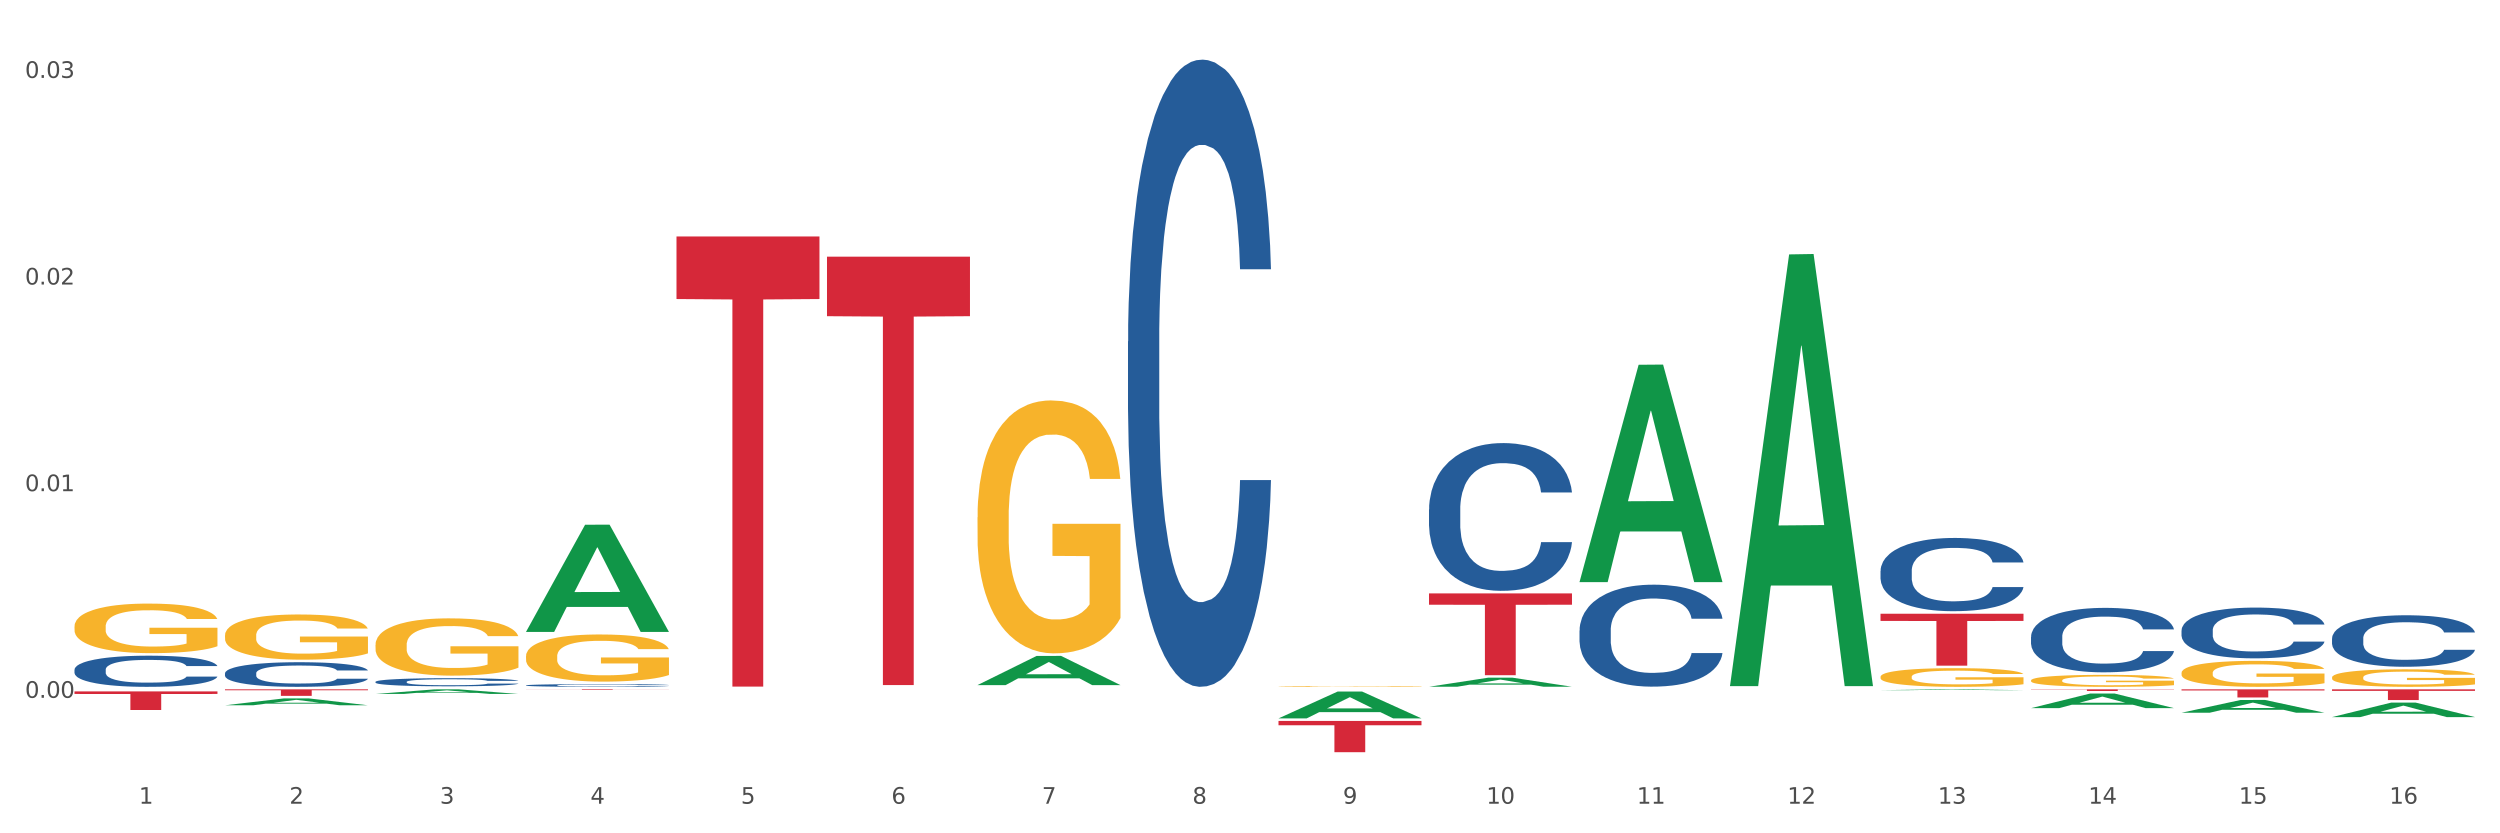 <?xml version="1.0" encoding="utf-8" standalone="no"?>
<!DOCTYPE svg PUBLIC "-//W3C//DTD SVG 1.1//EN"
  "http://www.w3.org/Graphics/SVG/1.1/DTD/svg11.dtd">
<svg xmlns:xlink="http://www.w3.org/1999/xlink" width="1080pt" height="360pt" viewBox="0 0 1080 360" xmlns="http://www.w3.org/2000/svg" version="1.1">
 <rect x="0" y="0" width="1080" height="360" fill="#333333" stroke="none"/>
 <defs>
  <style type="text/css">*{stroke-linejoin: round; stroke-linecap: butt}</style>
 </defs>
 <g id="figure_1">
  <g id="patch_1">
   <path d="M 0 360 
L 1080 360 
L 1080 0 
L 0 0 
z
" style="fill: #ffffff; stroke: #ffffff; stroke-linejoin: miter"/>
  </g>
  <g id="axes_1">
   <g id="matplotlib.axis_1">
    <g id="xtick_1">
     <g id="text_1">
      <!-- 1 -->
      <g style="fill: #4d4d4d" transform="translate(60.004 347.204) scale(0.096 -0.096)">
       <defs>
        <path id="DejaVuSans-31" d="M 794 531 
L 1825 531 
L 1825 4091 
L 703 3866 
L 703 4441 
L 1819 4666 
L 2450 4666 
L 2450 531 
L 3481 531 
L 3481 0 
L 794 0 
L 794 531 
z
" transform="scale(0.016)"/>
       </defs>
       <use xlink:href="#DejaVuSans-31"/>
      </g>
     </g>
    </g>
    <g id="xtick_2">
     <g id="text_2">
      <!-- 2 -->
      <g style="fill: #4d4d4d" transform="translate(125.021 347.204) scale(0.096 -0.096)">
       <defs>
        <path id="DejaVuSans-32" d="M 1228 531 
L 3431 531 
L 3431 0 
L 469 0 
L 469 531 
Q 828 903 1448 1529 
Q 2069 2156 2228 2338 
Q 2531 2678 2651 2914 
Q 2772 3150 2772 3378 
Q 2772 3750 2511 3984 
Q 2250 4219 1831 4219 
Q 1534 4219 1204 4116 
Q 875 4013 500 3803 
L 500 4441 
Q 881 4594 1212 4672 
Q 1544 4750 1819 4750 
Q 2544 4750 2975 4387 
Q 3406 4025 3406 3419 
Q 3406 3131 3298 2873 
Q 3191 2616 2906 2266 
Q 2828 2175 2409 1742 
Q 1991 1309 1228 531 
z
" transform="scale(0.016)"/>
       </defs>
       <use xlink:href="#DejaVuSans-32"/>
      </g>
     </g>
    </g>
    <g id="xtick_3">
     <g id="text_3">
      <!-- 3 -->
      <g style="fill: #4d4d4d" transform="translate(190.039 347.204) scale(0.096 -0.096)">
       <defs>
        <path id="DejaVuSans-33" d="M 2597 2516 
Q 3050 2419 3304 2112 
Q 3559 1806 3559 1356 
Q 3559 666 3084 287 
Q 2609 -91 1734 -91 
Q 1441 -91 1130 -33 
Q 819 25 488 141 
L 488 750 
Q 750 597 1062 519 
Q 1375 441 1716 441 
Q 2309 441 2620 675 
Q 2931 909 2931 1356 
Q 2931 1769 2642 2001 
Q 2353 2234 1838 2234 
L 1294 2234 
L 1294 2753 
L 1863 2753 
Q 2328 2753 2575 2939 
Q 2822 3125 2822 3475 
Q 2822 3834 2567 4026 
Q 2313 4219 1838 4219 
Q 1578 4219 1281 4162 
Q 984 4106 628 3988 
L 628 4550 
Q 988 4650 1302 4700 
Q 1616 4750 1894 4750 
Q 2613 4750 3031 4423 
Q 3450 4097 3450 3541 
Q 3450 3153 3228 2886 
Q 3006 2619 2597 2516 
z
" transform="scale(0.016)"/>
       </defs>
       <use xlink:href="#DejaVuSans-33"/>
      </g>
     </g>
    </g>
    <g id="xtick_4">
     <g id="text_4">
      <!-- 4 -->
      <g style="fill: #4d4d4d" transform="translate(255.056 347.204) scale(0.096 -0.096)">
       <defs>
        <path id="DejaVuSans-34" d="M 2419 4116 
L 825 1625 
L 2419 1625 
L 2419 4116 
z
M 2253 4666 
L 3047 4666 
L 3047 1625 
L 3713 1625 
L 3713 1100 
L 3047 1100 
L 3047 0 
L 2419 0 
L 2419 1100 
L 313 1100 
L 313 1709 
L 2253 4666 
z
" transform="scale(0.016)"/>
       </defs>
       <use xlink:href="#DejaVuSans-34"/>
      </g>
     </g>
    </g>
    <g id="xtick_5">
     <g id="text_5">
      <!-- 5 -->
      <g style="fill: #4d4d4d" transform="translate(320.073 347.204) scale(0.096 -0.096)">
       <defs>
        <path id="DejaVuSans-35" d="M 691 4666 
L 3169 4666 
L 3169 4134 
L 1269 4134 
L 1269 2991 
Q 1406 3038 1543 3061 
Q 1681 3084 1819 3084 
Q 2600 3084 3056 2656 
Q 3513 2228 3513 1497 
Q 3513 744 3044 326 
Q 2575 -91 1722 -91 
Q 1428 -91 1123 -41 
Q 819 9 494 109 
L 494 744 
Q 775 591 1075 516 
Q 1375 441 1709 441 
Q 2250 441 2565 725 
Q 2881 1009 2881 1497 
Q 2881 1984 2565 2268 
Q 2250 2553 1709 2553 
Q 1456 2553 1204 2497 
Q 953 2441 691 2322 
L 691 4666 
z
" transform="scale(0.016)"/>
       </defs>
       <use xlink:href="#DejaVuSans-35"/>
      </g>
     </g>
    </g>
    <g id="xtick_6">
     <g id="text_6">
      <!-- 6 -->
      <g style="fill: #4d4d4d" transform="translate(385.09 347.204) scale(0.096 -0.096)">
       <defs>
        <path id="DejaVuSans-36" d="M 2113 2584 
Q 1688 2584 1439 2293 
Q 1191 2003 1191 1497 
Q 1191 994 1439 701 
Q 1688 409 2113 409 
Q 2538 409 2786 701 
Q 3034 994 3034 1497 
Q 3034 2003 2786 2293 
Q 2538 2584 2113 2584 
z
M 3366 4563 
L 3366 3988 
Q 3128 4100 2886 4159 
Q 2644 4219 2406 4219 
Q 1781 4219 1451 3797 
Q 1122 3375 1075 2522 
Q 1259 2794 1537 2939 
Q 1816 3084 2150 3084 
Q 2853 3084 3261 2657 
Q 3669 2231 3669 1497 
Q 3669 778 3244 343 
Q 2819 -91 2113 -91 
Q 1303 -91 875 529 
Q 447 1150 447 2328 
Q 447 3434 972 4092 
Q 1497 4750 2381 4750 
Q 2619 4750 2861 4703 
Q 3103 4656 3366 4563 
z
" transform="scale(0.016)"/>
       </defs>
       <use xlink:href="#DejaVuSans-36"/>
      </g>
     </g>
    </g>
    <g id="xtick_7">
     <g id="text_7">
      <!-- 7 -->
      <g style="fill: #4d4d4d" transform="translate(450.108 347.204) scale(0.096 -0.096)">
       <defs>
        <path id="DejaVuSans-37" d="M 525 4666 
L 3525 4666 
L 3525 4397 
L 1831 0 
L 1172 0 
L 2766 4134 
L 525 4134 
L 525 4666 
z
" transform="scale(0.016)"/>
       </defs>
       <use xlink:href="#DejaVuSans-37"/>
      </g>
     </g>
    </g>
    <g id="xtick_8">
     <g id="text_8">
      <!-- 8 -->
      <g style="fill: #4d4d4d" transform="translate(515.125 347.204) scale(0.096 -0.096)">
       <defs>
        <path id="DejaVuSans-38" d="M 2034 2216 
Q 1584 2216 1326 1975 
Q 1069 1734 1069 1313 
Q 1069 891 1326 650 
Q 1584 409 2034 409 
Q 2484 409 2743 651 
Q 3003 894 3003 1313 
Q 3003 1734 2745 1975 
Q 2488 2216 2034 2216 
z
M 1403 2484 
Q 997 2584 770 2862 
Q 544 3141 544 3541 
Q 544 4100 942 4425 
Q 1341 4750 2034 4750 
Q 2731 4750 3128 4425 
Q 3525 4100 3525 3541 
Q 3525 3141 3298 2862 
Q 3072 2584 2669 2484 
Q 3125 2378 3379 2068 
Q 3634 1759 3634 1313 
Q 3634 634 3220 271 
Q 2806 -91 2034 -91 
Q 1263 -91 848 271 
Q 434 634 434 1313 
Q 434 1759 690 2068 
Q 947 2378 1403 2484 
z
M 1172 3481 
Q 1172 3119 1398 2916 
Q 1625 2713 2034 2713 
Q 2441 2713 2670 2916 
Q 2900 3119 2900 3481 
Q 2900 3844 2670 4047 
Q 2441 4250 2034 4250 
Q 1625 4250 1398 4047 
Q 1172 3844 1172 3481 
z
" transform="scale(0.016)"/>
       </defs>
       <use xlink:href="#DejaVuSans-38"/>
      </g>
     </g>
    </g>
    <g id="xtick_9">
     <g id="text_9">
      <!-- 9 -->
      <g style="fill: #4d4d4d" transform="translate(580.142 347.204) scale(0.096 -0.096)">
       <defs>
        <path id="DejaVuSans-39" d="M 703 97 
L 703 672 
Q 941 559 1184 500 
Q 1428 441 1663 441 
Q 2288 441 2617 861 
Q 2947 1281 2994 2138 
Q 2813 1869 2534 1725 
Q 2256 1581 1919 1581 
Q 1219 1581 811 2004 
Q 403 2428 403 3163 
Q 403 3881 828 4315 
Q 1253 4750 1959 4750 
Q 2769 4750 3195 4129 
Q 3622 3509 3622 2328 
Q 3622 1225 3098 567 
Q 2575 -91 1691 -91 
Q 1453 -91 1209 -44 
Q 966 3 703 97 
z
M 1959 2075 
Q 2384 2075 2632 2365 
Q 2881 2656 2881 3163 
Q 2881 3666 2632 3958 
Q 2384 4250 1959 4250 
Q 1534 4250 1286 3958 
Q 1038 3666 1038 3163 
Q 1038 2656 1286 2365 
Q 1534 2075 1959 2075 
z
" transform="scale(0.016)"/>
       </defs>
       <use xlink:href="#DejaVuSans-39"/>
      </g>
     </g>
    </g>
    <g id="xtick_10">
     <g id="text_10">
      <!-- 10 -->
      <g style="fill: #4d4d4d" transform="translate(642.105 347.204) scale(0.096 -0.096)">
       <defs>
        <path id="DejaVuSans-30" d="M 2034 4250 
Q 1547 4250 1301 3770 
Q 1056 3291 1056 2328 
Q 1056 1369 1301 889 
Q 1547 409 2034 409 
Q 2525 409 2770 889 
Q 3016 1369 3016 2328 
Q 3016 3291 2770 3770 
Q 2525 4250 2034 4250 
z
M 2034 4750 
Q 2819 4750 3233 4129 
Q 3647 3509 3647 2328 
Q 3647 1150 3233 529 
Q 2819 -91 2034 -91 
Q 1250 -91 836 529 
Q 422 1150 422 2328 
Q 422 3509 836 4129 
Q 1250 4750 2034 4750 
z
" transform="scale(0.016)"/>
       </defs>
       <use xlink:href="#DejaVuSans-31"/>
       <use xlink:href="#DejaVuSans-30" transform="translate(63.623 0)"/>
      </g>
     </g>
    </g>
    <g id="xtick_11">
     <g id="text_11">
      <!-- 11 -->
      <g style="fill: #4d4d4d" transform="translate(707.123 347.204) scale(0.096 -0.096)">
       <use xlink:href="#DejaVuSans-31"/>
       <use xlink:href="#DejaVuSans-31" transform="translate(63.623 0)"/>
      </g>
     </g>
    </g>
    <g id="xtick_12">
     <g id="text_12">
      <!-- 12 -->
      <g style="fill: #4d4d4d" transform="translate(772.14 347.204) scale(0.096 -0.096)">
       <use xlink:href="#DejaVuSans-31"/>
       <use xlink:href="#DejaVuSans-32" transform="translate(63.623 0)"/>
      </g>
     </g>
    </g>
    <g id="xtick_13">
     <g id="text_13">
      <!-- 13 -->
      <g style="fill: #4d4d4d" transform="translate(837.157 347.204) scale(0.096 -0.096)">
       <use xlink:href="#DejaVuSans-31"/>
       <use xlink:href="#DejaVuSans-33" transform="translate(63.623 0)"/>
      </g>
     </g>
    </g>
    <g id="xtick_14">
     <g id="text_14">
      <!-- 14 -->
      <g style="fill: #4d4d4d" transform="translate(902.174 347.204) scale(0.096 -0.096)">
       <use xlink:href="#DejaVuSans-31"/>
       <use xlink:href="#DejaVuSans-34" transform="translate(63.623 0)"/>
      </g>
     </g>
    </g>
    <g id="xtick_15">
     <g id="text_15">
      <!-- 15 -->
      <g style="fill: #4d4d4d" transform="translate(967.192 347.204) scale(0.096 -0.096)">
       <use xlink:href="#DejaVuSans-31"/>
       <use xlink:href="#DejaVuSans-35" transform="translate(63.623 0)"/>
      </g>
     </g>
    </g>
    <g id="xtick_16">
     <g id="text_16">
      <!-- 16 -->
      <g style="fill: #4d4d4d" transform="translate(1032.209 347.204) scale(0.096 -0.096)">
       <use xlink:href="#DejaVuSans-31"/>
       <use xlink:href="#DejaVuSans-36" transform="translate(63.623 0)"/>
      </g>
     </g>
    </g>
    <g id="xtick_17"/>
    <g id="xtick_18"/>
    <g id="xtick_19"/>
    <g id="xtick_20"/>
    <g id="xtick_21"/>
    <g id="xtick_22"/>
    <g id="xtick_23"/>
    <g id="xtick_24"/>
    <g id="xtick_25"/>
    <g id="xtick_26"/>
    <g id="xtick_27"/>
    <g id="xtick_28"/>
    <g id="xtick_29"/>
    <g id="xtick_30"/>
    <g id="xtick_31"/>
   </g>
   <g id="matplotlib.axis_2">
    <g id="ytick_1">
     <g id="text_17">
      <!-- 0.00 -->
      <g style="fill: #4d4d4d" transform="translate(10.8 301.452) scale(0.096 -0.096)">
       <defs>
        <path id="DejaVuSans-2e" d="M 684 794 
L 1344 794 
L 1344 0 
L 684 0 
L 684 794 
z
" transform="scale(0.016)"/>
       </defs>
       <use xlink:href="#DejaVuSans-30"/>
       <use xlink:href="#DejaVuSans-2e" transform="translate(63.623 0)"/>
       <use xlink:href="#DejaVuSans-30" transform="translate(95.41 0)"/>
       <use xlink:href="#DejaVuSans-30" transform="translate(159.033 0)"/>
      </g>
     </g>
    </g>
    <g id="ytick_2">
     <g id="text_18">
      <!-- 0.01 -->
      <g style="fill: #4d4d4d" transform="translate(10.8 212.185) scale(0.096 -0.096)">
       <use xlink:href="#DejaVuSans-30"/>
       <use xlink:href="#DejaVuSans-2e" transform="translate(63.623 0)"/>
       <use xlink:href="#DejaVuSans-30" transform="translate(95.41 0)"/>
       <use xlink:href="#DejaVuSans-31" transform="translate(159.033 0)"/>
      </g>
     </g>
    </g>
    <g id="ytick_3">
     <g id="text_19">
      <!-- 0.02 -->
      <g style="fill: #4d4d4d" transform="translate(10.8 122.918) scale(0.096 -0.096)">
       <use xlink:href="#DejaVuSans-30"/>
       <use xlink:href="#DejaVuSans-2e" transform="translate(63.623 0)"/>
       <use xlink:href="#DejaVuSans-30" transform="translate(95.41 0)"/>
       <use xlink:href="#DejaVuSans-32" transform="translate(159.033 0)"/>
      </g>
     </g>
    </g>
    <g id="ytick_4">
     <g id="text_20">
      <!-- 0.03 -->
      <g style="fill: #4d4d4d" transform="translate(10.8 33.652) scale(0.096 -0.096)">
       <use xlink:href="#DejaVuSans-30"/>
       <use xlink:href="#DejaVuSans-2e" transform="translate(63.623 0)"/>
       <use xlink:href="#DejaVuSans-30" transform="translate(95.41 0)"/>
       <use xlink:href="#DejaVuSans-33" transform="translate(159.033 0)"/>
      </g>
     </g>
    </g>
    <g id="ytick_5"/>
    <g id="ytick_6"/>
    <g id="ytick_7"/>
   </g>
   <g id="PolyCollection_1">
    <path d="M 97.192 304.679 
L 97.256 304.676 
L 122.727 301.699 
L 133.297 301.696 
L 158.959 304.685 
L 146.733 304.685 
L 141.193 303.989 
L 114.894 303.989 
L 114.703 304 
L 109.354 304.685 
L 97.192 304.685 
L 97.192 304.679 
L 118.206 303.573 
L 137.882 303.571 
L 128.139 302.333 
L 128.012 302.328 
L 127.884 302.336 
L 118.142 303.571 
L 118.206 303.573 
L 97.192 304.679 
z
" clip-path="url(#p68ea4ca084)" style="fill: #109648"/>
    <path d="M 32.175 270.646 
L 32.248 270.626 
L 32.248 269.922 
L 32.394 269.315 
L 33.123 267.848 
L 34.217 266.636 
L 35.019 265.99 
L 35.821 265.462 
L 36.769 264.934 
L 37.936 264.386 
L 40.051 263.584 
L 41.363 263.173 
L 42.968 262.743 
L 45.885 262.117 
L 47.999 261.765 
L 50.187 261.472 
L 53.76 261.119 
L 56.094 260.963 
L 58.573 260.846 
L 61.563 260.767 
L 63.824 260.748 
L 68.783 260.807 
L 73.012 260.983 
L 75.054 261.119 
L 77.679 261.354 
L 79.065 261.511 
L 81.326 261.824 
L 83.659 262.234 
L 85.263 262.587 
L 87.67 263.252 
L 89.493 263.917 
L 91.17 264.738 
L 92.045 265.305 
L 92.702 265.834 
L 93.285 266.44 
L 93.868 267.398 
L 80.742 267.398 
L 80.232 266.714 
L 79.43 266.068 
L 78.263 265.442 
L 77.242 265.051 
L 75.492 264.562 
L 73.887 264.249 
L 72.21 264.014 
L 70.168 263.819 
L 68.564 263.721 
L 66.303 263.643 
L 61.855 263.662 
L 58.865 263.819 
L 56.823 264.014 
L 55.511 264.191 
L 54.344 264.386 
L 53.031 264.66 
L 51.5 265.071 
L 50.406 265.442 
L 49.312 265.912 
L 48.437 266.381 
L 47.635 266.929 
L 46.979 267.516 
L 46.468 268.122 
L 46.031 268.866 
L 45.666 270.098 
L 45.666 272.778 
L 45.812 273.384 
L 46.176 274.186 
L 46.614 274.792 
L 47.343 275.516 
L 47.999 276.005 
L 49.239 276.709 
L 50.625 277.296 
L 51.719 277.668 
L 52.812 277.981 
L 54.708 278.411 
L 56.823 278.763 
L 58.646 278.978 
L 61.126 279.174 
L 62.803 279.252 
L 64.261 279.291 
L 67.835 279.291 
L 70.387 279.233 
L 73.231 279.096 
L 75.419 278.92 
L 77.242 278.705 
L 79.284 278.352 
L 80.596 278.02 
L 80.596 273.932 
L 64.553 273.912 
L 64.553 271.193 
L 93.941 271.193 
L 93.941 279.174 
L 92.702 279.585 
L 91.316 279.956 
L 89.858 280.289 
L 87.67 280.7 
L 85.045 281.091 
L 82.711 281.365 
L 80.232 281.6 
L 77.315 281.815 
L 73.523 282.01 
L 71.189 282.089 
L 68.272 282.147 
L 64.845 282.167 
L 61.855 282.128 
L 58.938 282.03 
L 55.875 281.854 
L 52.885 281.6 
L 50.625 281.345 
L 48.364 281.032 
L 45.958 280.622 
L 44.062 280.23 
L 42.603 279.878 
L 40.999 279.428 
L 39.249 278.842 
L 37.936 278.313 
L 36.769 277.766 
L 35.529 277.061 
L 34.654 276.455 
L 33.779 275.692 
L 33.269 275.125 
L 32.685 274.245 
L 32.248 273.012 
L 32.175 270.646 
z
" clip-path="url(#p68ea4ca084)" style="fill: #f7b32b"/>
    <path d="M 812.382 265.129 
L 874.148 265.129 
L 874.148 268.247 
L 849.852 268.268 
L 849.852 287.561 
L 836.532 287.561 
L 836.532 268.268 
L 812.382 268.247 
L 812.382 265.151 
L 812.382 265.129 
z
" clip-path="url(#p68ea4ca084)" style="fill: #d62839"/>
    <path d="M 617.33 256.334 
L 679.097 256.334 
L 679.097 261.245 
L 654.8 261.278 
L 654.8 291.673 
L 641.481 291.673 
L 641.481 261.278 
L 617.33 261.245 
L 617.33 256.367 
L 617.33 256.334 
z
" clip-path="url(#p68ea4ca084)" style="fill: #d62839"/>
    <path d="M 552.313 311.436 
L 614.079 311.436 
L 614.079 313.314 
L 589.783 313.327 
L 589.783 324.95 
L 576.463 324.95 
L 576.463 313.327 
L 552.313 313.314 
L 552.313 311.449 
L 552.313 311.436 
z
" clip-path="url(#p68ea4ca084)" style="fill: #d62839"/>
    <path d="M 357.261 110.872 
L 419.028 110.872 
L 419.028 136.593 
L 394.731 136.767 
L 394.731 295.963 
L 381.412 295.963 
L 381.412 136.767 
L 357.261 136.593 
L 357.261 111.046 
L 357.261 110.872 
z
" clip-path="url(#p68ea4ca084)" style="fill: #d62839"/>
    <path d="M 292.244 102.156 
L 354.01 102.156 
L 354.01 129.18 
L 329.714 129.363 
L 329.714 296.619 
L 316.394 296.619 
L 316.394 129.363 
L 292.244 129.18 
L 292.244 102.339 
L 292.244 102.156 
z
" clip-path="url(#p68ea4ca084)" style="fill: #d62839"/>
    <path d="M 227.227 297.804 
L 288.993 297.804 
L 288.993 297.84 
L 264.696 297.841 
L 264.696 298.064 
L 251.377 298.064 
L 251.377 297.841 
L 227.227 297.84 
L 227.227 297.805 
L 227.227 297.804 
z
" clip-path="url(#p68ea4ca084)" style="fill: #d62839"/>
    <path d="M 97.192 297.804 
L 158.959 297.804 
L 158.959 298.194 
L 134.662 298.197 
L 134.662 300.608 
L 121.343 300.608 
L 121.343 298.197 
L 97.192 298.194 
L 97.192 297.807 
L 97.192 297.804 
z
" clip-path="url(#p68ea4ca084)" style="fill: #d62839"/>
    <path d="M 32.175 298.675 
L 93.941 298.675 
L 93.941 299.793 
L 69.645 299.801 
L 69.645 306.722 
L 56.325 306.722 
L 56.325 299.801 
L 32.175 299.793 
L 32.175 298.682 
L 32.175 298.675 
z
" clip-path="url(#p68ea4ca084)" style="fill: #d62839"/>
    <path d="M 32.175 289.303 
L 32.248 289.291 
L 32.248 288.947 
L 32.467 288.48 
L 33.27 287.619 
L 34.292 286.968 
L 36.045 286.205 
L 36.994 285.886 
L 38.235 285.529 
L 40.79 284.951 
L 43.711 284.46 
L 45.755 284.189 
L 47.288 284.017 
L 50.72 283.71 
L 52.691 283.575 
L 54.735 283.464 
L 56.487 283.39 
L 59.408 283.304 
L 61.744 283.267 
L 64.445 283.255 
L 66.709 283.267 
L 69.702 283.316 
L 74.083 283.464 
L 75.762 283.55 
L 78.025 283.698 
L 80.362 283.894 
L 82.26 284.091 
L 84.45 284.374 
L 86.713 284.742 
L 88.904 285.21 
L 90.437 285.64 
L 91.678 286.095 
L 92.773 286.648 
L 93.576 287.25 
L 93.941 287.754 
L 80.581 287.754 
L 80.216 287.299 
L 79.485 286.808 
L 78.755 286.476 
L 77.952 286.205 
L 76.711 285.898 
L 75.616 285.701 
L 73.791 285.468 
L 72.111 285.32 
L 70.724 285.234 
L 69.045 285.16 
L 65.468 285.087 
L 62.912 285.087 
L 61.306 285.111 
L 59.335 285.173 
L 57.655 285.259 
L 55.684 285.406 
L 54.151 285.566 
L 52.618 285.775 
L 51.742 285.923 
L 50.427 286.193 
L 49.551 286.414 
L 48.383 286.795 
L 47.726 287.066 
L 46.558 287.767 
L 46.047 288.283 
L 45.828 288.639 
L 45.682 289.033 
L 45.682 290.951 
L 46.12 291.811 
L 46.485 292.18 
L 47.069 292.598 
L 48.164 293.139 
L 49.77 293.667 
L 51.45 294.048 
L 52.837 294.282 
L 54.151 294.454 
L 55.465 294.589 
L 57.071 294.712 
L 58.386 294.786 
L 60.357 294.86 
L 62.693 294.897 
L 64.518 294.897 
L 68.242 294.835 
L 69.921 294.774 
L 71.527 294.688 
L 73.28 294.553 
L 74.667 294.405 
L 75.47 294.294 
L 76.784 294.061 
L 77.806 293.815 
L 78.682 293.532 
L 79.266 293.286 
L 79.923 292.918 
L 80.435 292.5 
L 80.581 292.278 
L 93.941 292.278 
L 93.649 292.721 
L 93.138 293.151 
L 92.116 293.729 
L 91.313 294.061 
L 90.072 294.466 
L 88.758 294.811 
L 86.932 295.192 
L 85.253 295.474 
L 83.501 295.72 
L 81.603 295.942 
L 78.171 296.249 
L 76.93 296.335 
L 74.302 296.483 
L 72.257 296.569 
L 69.264 296.655 
L 66.198 296.704 
L 62.985 296.716 
L 60.138 296.692 
L 56.998 296.618 
L 55.027 296.544 
L 52.837 296.433 
L 50.281 296.261 
L 47.872 296.052 
L 45.609 295.806 
L 43.492 295.524 
L 41.52 295.204 
L 38.965 294.675 
L 37.067 294.159 
L 35.679 293.68 
L 34.73 293.274 
L 33.781 292.758 
L 33.27 292.401 
L 32.467 291.541 
L 32.175 290.742 
L 32.175 289.303 
z
" clip-path="url(#p68ea4ca084)" style="fill: #255c99"/>
    <path d="M 97.192 290.857 
L 97.265 290.847 
L 97.265 290.575 
L 97.484 290.206 
L 98.287 289.526 
L 99.31 289.011 
L 101.062 288.408 
L 102.011 288.155 
L 103.252 287.874 
L 105.807 287.417 
L 108.728 287.028 
L 110.772 286.815 
L 112.305 286.678 
L 115.737 286.436 
L 117.708 286.329 
L 119.752 286.241 
L 121.505 286.183 
L 124.425 286.115 
L 126.761 286.086 
L 129.463 286.076 
L 131.726 286.086 
L 134.719 286.125 
L 139.1 286.241 
L 140.779 286.309 
L 143.042 286.426 
L 145.379 286.581 
L 147.277 286.737 
L 149.467 286.96 
L 151.731 287.252 
L 153.921 287.621 
L 155.454 287.961 
L 156.695 288.321 
L 157.79 288.758 
L 158.594 289.234 
L 158.959 289.632 
L 145.598 289.632 
L 145.233 289.273 
L 144.503 288.884 
L 143.773 288.622 
L 142.969 288.408 
L 141.728 288.165 
L 140.633 288.01 
L 138.808 287.825 
L 137.129 287.708 
L 135.741 287.64 
L 134.062 287.582 
L 130.485 287.524 
L 127.929 287.524 
L 126.323 287.543 
L 124.352 287.592 
L 122.673 287.66 
L 120.701 287.777 
L 119.168 287.903 
L 117.635 288.068 
L 116.759 288.185 
L 115.445 288.398 
L 114.569 288.573 
L 113.4 288.875 
L 112.743 289.088 
L 111.575 289.642 
L 111.064 290.05 
L 110.845 290.332 
L 110.699 290.643 
L 110.699 292.159 
L 111.137 292.839 
L 111.502 293.131 
L 112.086 293.461 
L 113.181 293.888 
L 114.788 294.306 
L 116.467 294.608 
L 117.854 294.792 
L 119.168 294.928 
L 120.482 295.035 
L 122.089 295.132 
L 123.403 295.191 
L 125.374 295.249 
L 127.71 295.278 
L 129.536 295.278 
L 133.259 295.229 
L 134.938 295.181 
L 136.545 295.113 
L 138.297 295.006 
L 139.684 294.889 
L 140.487 294.802 
L 141.801 294.617 
L 142.823 294.423 
L 143.7 294.199 
L 144.284 294.005 
L 144.941 293.714 
L 145.452 293.383 
L 145.598 293.208 
L 158.959 293.208 
L 158.667 293.558 
L 158.156 293.898 
L 157.133 294.355 
L 156.33 294.617 
L 155.089 294.938 
L 153.775 295.21 
L 151.95 295.511 
L 150.27 295.735 
L 148.518 295.929 
L 146.62 296.104 
L 143.188 296.347 
L 141.947 296.415 
L 139.319 296.531 
L 137.275 296.6 
L 134.281 296.668 
L 131.215 296.706 
L 128.002 296.716 
L 125.155 296.697 
L 122.016 296.638 
L 120.044 296.58 
L 117.854 296.493 
L 115.299 296.357 
L 112.889 296.191 
L 110.626 295.997 
L 108.509 295.774 
L 106.538 295.521 
L 103.982 295.103 
L 102.084 294.695 
L 100.697 294.316 
L 99.748 293.995 
L 98.798 293.587 
L 98.287 293.305 
L 97.484 292.625 
L 97.192 291.994 
L 97.192 290.857 
z
" clip-path="url(#p68ea4ca084)" style="fill: #255c99"/>
    <path d="M 162.209 294.549 
L 162.282 294.546 
L 162.282 294.456 
L 162.502 294.334 
L 163.305 294.109 
L 164.327 293.939 
L 166.079 293.74 
L 167.028 293.656 
L 168.269 293.563 
L 170.825 293.412 
L 173.745 293.284 
L 175.789 293.213 
L 177.323 293.168 
L 180.754 293.088 
L 182.725 293.052 
L 184.77 293.023 
L 186.522 293.004 
L 189.442 292.982 
L 191.778 292.972 
L 194.48 292.969 
L 196.743 292.972 
L 199.737 292.985 
L 204.117 293.023 
L 205.796 293.046 
L 208.06 293.084 
L 210.396 293.136 
L 212.294 293.187 
L 214.485 293.261 
L 216.748 293.357 
L 218.938 293.48 
L 220.471 293.592 
L 221.713 293.711 
L 222.808 293.855 
L 223.611 294.013 
L 223.976 294.145 
L 210.615 294.145 
L 210.25 294.026 
L 209.52 293.897 
L 208.79 293.81 
L 207.987 293.74 
L 206.746 293.659 
L 205.65 293.608 
L 203.825 293.547 
L 202.146 293.508 
L 200.759 293.486 
L 199.079 293.467 
L 195.502 293.447 
L 192.947 293.447 
L 191.34 293.454 
L 189.369 293.47 
L 187.69 293.492 
L 185.719 293.531 
L 184.185 293.573 
L 182.652 293.627 
L 181.776 293.666 
L 180.462 293.737 
L 179.586 293.794 
L 178.418 293.894 
L 177.761 293.965 
L 176.592 294.148 
L 176.081 294.283 
L 175.862 294.376 
L 175.716 294.479 
L 175.716 294.98 
L 176.154 295.205 
L 176.519 295.301 
L 177.104 295.41 
L 178.199 295.552 
L 179.805 295.69 
L 181.484 295.79 
L 182.871 295.851 
L 184.185 295.896 
L 185.5 295.931 
L 187.106 295.963 
L 188.42 295.982 
L 190.391 296.002 
L 192.728 296.011 
L 194.553 296.011 
L 198.276 295.995 
L 199.956 295.979 
L 201.562 295.957 
L 203.314 295.921 
L 204.701 295.883 
L 205.504 295.854 
L 206.819 295.793 
L 207.841 295.729 
L 208.717 295.655 
L 209.301 295.59 
L 209.958 295.494 
L 210.469 295.385 
L 210.615 295.327 
L 223.976 295.327 
L 223.684 295.443 
L 223.173 295.555 
L 222.151 295.706 
L 221.348 295.793 
L 220.106 295.899 
L 218.792 295.989 
L 216.967 296.088 
L 215.288 296.162 
L 213.535 296.227 
L 211.637 296.284 
L 208.206 296.365 
L 206.965 296.387 
L 204.336 296.426 
L 202.292 296.448 
L 199.299 296.471 
L 196.232 296.484 
L 193.02 296.487 
L 190.172 296.48 
L 187.033 296.461 
L 185.062 296.442 
L 182.871 296.413 
L 180.316 296.368 
L 177.907 296.313 
L 175.643 296.249 
L 173.526 296.175 
L 171.555 296.092 
L 168.999 295.953 
L 167.101 295.819 
L 165.714 295.693 
L 164.765 295.587 
L 163.816 295.452 
L 163.305 295.359 
L 162.502 295.134 
L 162.209 294.925 
L 162.209 294.549 
z
" clip-path="url(#p68ea4ca084)" style="fill: #255c99"/>
    <path d="M 227.227 296.071 
L 227.3 296.07 
L 227.3 296.04 
L 227.519 296 
L 228.322 295.925 
L 229.344 295.868 
L 231.096 295.802 
L 232.045 295.774 
L 233.287 295.743 
L 235.842 295.693 
L 238.762 295.65 
L 240.807 295.626 
L 242.34 295.611 
L 245.771 295.585 
L 247.743 295.573 
L 249.787 295.563 
L 251.539 295.557 
L 254.459 295.549 
L 256.796 295.546 
L 259.497 295.545 
L 261.76 295.546 
L 264.754 295.551 
L 269.134 295.563 
L 270.814 295.571 
L 273.077 295.584 
L 275.413 295.601 
L 277.312 295.618 
L 279.502 295.642 
L 281.765 295.675 
L 283.955 295.715 
L 285.489 295.753 
L 286.73 295.792 
L 287.825 295.84 
L 288.628 295.893 
L 288.993 295.937 
L 275.632 295.937 
L 275.267 295.897 
L 274.537 295.854 
L 273.807 295.825 
L 273.004 295.802 
L 271.763 295.775 
L 270.668 295.758 
L 268.842 295.738 
L 267.163 295.725 
L 265.776 295.717 
L 264.097 295.711 
L 260.519 295.704 
L 257.964 295.704 
L 256.358 295.707 
L 254.386 295.712 
L 252.707 295.719 
L 250.736 295.732 
L 249.203 295.746 
L 247.669 295.764 
L 246.793 295.777 
L 245.479 295.801 
L 244.603 295.82 
L 243.435 295.853 
L 242.778 295.877 
L 241.61 295.938 
L 241.099 295.983 
L 240.88 296.014 
L 240.734 296.048 
L 240.734 296.215 
L 241.172 296.289 
L 241.537 296.322 
L 242.121 296.358 
L 243.216 296.405 
L 244.822 296.451 
L 246.501 296.484 
L 247.889 296.504 
L 249.203 296.519 
L 250.517 296.531 
L 252.123 296.542 
L 253.437 296.548 
L 255.409 296.555 
L 257.745 296.558 
L 259.57 296.558 
L 263.294 296.553 
L 264.973 296.547 
L 266.579 296.54 
L 268.331 296.528 
L 269.718 296.515 
L 270.522 296.505 
L 271.836 296.485 
L 272.858 296.464 
L 273.734 296.439 
L 274.318 296.418 
L 274.975 296.386 
L 275.486 296.349 
L 275.632 296.33 
L 288.993 296.33 
L 288.701 296.369 
L 288.19 296.406 
L 287.168 296.456 
L 286.365 296.485 
L 285.124 296.52 
L 283.809 296.55 
L 281.984 296.584 
L 280.305 296.608 
L 278.553 296.629 
L 276.654 296.649 
L 273.223 296.675 
L 271.982 296.683 
L 269.353 296.696 
L 267.309 296.703 
L 264.316 296.711 
L 261.249 296.715 
L 258.037 296.716 
L 255.19 296.714 
L 252.05 296.708 
L 250.079 296.701 
L 247.889 296.692 
L 245.333 296.677 
L 242.924 296.658 
L 240.661 296.637 
L 238.543 296.612 
L 236.572 296.585 
L 234.017 296.539 
L 232.118 296.494 
L 230.731 296.452 
L 229.782 296.417 
L 228.833 296.372 
L 228.322 296.341 
L 227.519 296.266 
L 227.227 296.196 
L 227.227 296.071 
z
" clip-path="url(#p68ea4ca084)" style="fill: #255c99"/>
    <path d="M 487.296 147.504 
L 487.369 147.257 
L 487.369 140.328 
L 487.588 130.925 
L 488.391 113.604 
L 489.413 100.489 
L 491.165 85.147 
L 492.114 78.714 
L 493.356 71.538 
L 495.911 59.907 
L 498.831 50.009 
L 500.876 44.566 
L 502.409 41.101 
L 505.84 34.915 
L 507.811 32.193 
L 509.856 29.966 
L 511.608 28.481 
L 514.528 26.749 
L 516.865 26.007 
L 519.566 25.759 
L 521.829 26.007 
L 524.823 26.997 
L 529.203 29.966 
L 530.883 31.698 
L 533.146 34.668 
L 535.482 38.627 
L 537.38 42.586 
L 539.571 48.277 
L 541.834 55.701 
L 544.024 65.104 
L 545.558 73.765 
L 546.799 82.92 
L 547.894 94.055 
L 548.697 106.18 
L 549.062 116.326 
L 535.701 116.326 
L 535.336 107.17 
L 534.606 97.272 
L 533.876 90.591 
L 533.073 85.147 
L 531.832 78.961 
L 530.737 75.002 
L 528.911 70.3 
L 527.232 67.331 
L 525.845 65.599 
L 524.166 64.114 
L 520.588 62.629 
L 518.033 62.629 
L 516.427 63.124 
L 514.455 64.362 
L 512.776 66.094 
L 510.805 69.063 
L 509.272 72.28 
L 507.738 76.487 
L 506.862 79.456 
L 505.548 84.9 
L 504.672 89.354 
L 503.504 97.025 
L 502.847 102.469 
L 501.679 116.573 
L 501.168 126.966 
L 500.949 134.142 
L 500.803 142.061 
L 500.803 180.663 
L 501.241 197.984 
L 501.606 205.407 
L 502.19 213.821 
L 503.285 224.708 
L 504.891 235.349 
L 506.57 243.02 
L 507.957 247.721 
L 509.272 251.186 
L 510.586 253.907 
L 512.192 256.382 
L 513.506 257.867 
L 515.478 259.351 
L 517.814 260.094 
L 519.639 260.094 
L 523.363 258.856 
L 525.042 257.619 
L 526.648 255.887 
L 528.4 253.165 
L 529.787 250.196 
L 530.591 247.969 
L 531.905 243.267 
L 532.927 238.318 
L 533.803 232.627 
L 534.387 227.678 
L 535.044 220.254 
L 535.555 211.841 
L 535.701 207.387 
L 549.062 207.387 
L 548.77 216.295 
L 548.259 224.956 
L 547.237 236.586 
L 546.434 243.267 
L 545.193 251.433 
L 543.878 258.362 
L 542.053 266.032 
L 540.374 271.724 
L 538.622 276.673 
L 536.723 281.127 
L 533.292 287.313 
L 532.051 289.045 
L 529.422 292.015 
L 527.378 293.747 
L 524.385 295.479 
L 521.318 296.469 
L 518.106 296.716 
L 515.258 296.221 
L 512.119 294.737 
L 510.148 293.252 
L 507.957 291.025 
L 505.402 287.561 
L 502.993 283.354 
L 500.73 278.405 
L 498.612 272.714 
L 496.641 266.28 
L 494.086 255.64 
L 492.187 245.247 
L 490.8 235.596 
L 489.851 227.43 
L 488.902 217.038 
L 488.391 209.862 
L 487.588 192.54 
L 487.296 176.456 
L 487.296 147.504 
z
" clip-path="url(#p68ea4ca084)" style="fill: #255c99"/>
    <path d="M 617.33 220.093 
L 617.403 220.034 
L 617.403 218.402 
L 617.622 216.187 
L 618.425 212.106 
L 619.447 209.016 
L 621.2 205.402 
L 622.149 203.886 
L 623.39 202.195 
L 625.945 199.455 
L 628.866 197.123 
L 630.91 195.841 
L 632.443 195.025 
L 635.875 193.567 
L 637.846 192.926 
L 639.89 192.401 
L 641.642 192.051 
L 644.563 191.643 
L 646.899 191.468 
L 649.601 191.41 
L 651.864 191.468 
L 654.857 191.702 
L 659.238 192.401 
L 660.917 192.809 
L 663.18 193.509 
L 665.517 194.442 
L 667.415 195.374 
L 669.605 196.715 
L 671.869 198.464 
L 674.059 200.68 
L 675.592 202.72 
L 676.833 204.877 
L 677.928 207.5 
L 678.732 210.357 
L 679.097 212.747 
L 665.736 212.747 
L 665.371 210.59 
L 664.641 208.258 
L 663.91 206.684 
L 663.107 205.402 
L 661.866 203.944 
L 660.771 203.011 
L 658.946 201.904 
L 657.267 201.204 
L 655.879 200.796 
L 654.2 200.446 
L 650.623 200.097 
L 648.067 200.097 
L 646.461 200.213 
L 644.49 200.505 
L 642.811 200.913 
L 640.839 201.612 
L 639.306 202.37 
L 637.773 203.361 
L 636.897 204.061 
L 635.583 205.343 
L 634.707 206.393 
L 633.538 208.2 
L 632.881 209.482 
L 631.713 212.805 
L 631.202 215.254 
L 630.983 216.945 
L 630.837 218.81 
L 630.837 227.904 
L 631.275 231.985 
L 631.64 233.734 
L 632.224 235.716 
L 633.319 238.281 
L 634.926 240.788 
L 636.605 242.595 
L 637.992 243.703 
L 639.306 244.519 
L 640.62 245.161 
L 642.227 245.744 
L 643.541 246.093 
L 645.512 246.443 
L 647.848 246.618 
L 649.674 246.618 
L 653.397 246.327 
L 655.076 246.035 
L 656.683 245.627 
L 658.435 244.986 
L 659.822 244.286 
L 660.625 243.761 
L 661.939 242.654 
L 662.961 241.488 
L 663.837 240.147 
L 664.422 238.981 
L 665.079 237.232 
L 665.59 235.25 
L 665.736 234.201 
L 679.097 234.201 
L 678.805 236.299 
L 678.293 238.34 
L 677.271 241.08 
L 676.468 242.654 
L 675.227 244.578 
L 673.913 246.21 
L 672.088 248.017 
L 670.408 249.358 
L 668.656 250.524 
L 666.758 251.573 
L 663.326 253.031 
L 662.085 253.439 
L 659.457 254.138 
L 657.413 254.547 
L 654.419 254.955 
L 651.353 255.188 
L 648.14 255.246 
L 645.293 255.129 
L 642.154 254.78 
L 640.182 254.43 
L 637.992 253.905 
L 635.437 253.089 
L 633.027 252.098 
L 630.764 250.932 
L 628.647 249.591 
L 626.675 248.075 
L 624.12 245.569 
L 622.222 243.12 
L 620.835 240.847 
L 619.886 238.923 
L 618.936 236.474 
L 618.425 234.784 
L 617.622 230.703 
L 617.33 226.913 
L 617.33 220.093 
z
" clip-path="url(#p68ea4ca084)" style="fill: #255c99"/>
    <path d="M 682.347 272.374 
L 682.42 272.334 
L 682.42 271.207 
L 682.639 269.678 
L 683.443 266.862 
L 684.465 264.729 
L 686.217 262.235 
L 687.166 261.189 
L 688.407 260.022 
L 690.963 258.131 
L 693.883 256.521 
L 695.927 255.636 
L 697.46 255.073 
L 700.892 254.067 
L 702.863 253.625 
L 704.907 253.263 
L 706.66 253.021 
L 709.58 252.739 
L 711.916 252.619 
L 714.618 252.579 
L 716.881 252.619 
L 719.875 252.78 
L 724.255 253.263 
L 725.934 253.544 
L 728.198 254.027 
L 730.534 254.671 
L 732.432 255.314 
L 734.623 256.24 
L 736.886 257.447 
L 739.076 258.976 
L 740.609 260.384 
L 741.85 261.873 
L 742.946 263.683 
L 743.749 265.655 
L 744.114 267.304 
L 730.753 267.304 
L 730.388 265.816 
L 729.658 264.206 
L 728.928 263.12 
L 728.125 262.235 
L 726.883 261.229 
L 725.788 260.585 
L 723.963 259.821 
L 722.284 259.338 
L 720.897 259.056 
L 719.217 258.815 
L 715.64 258.573 
L 713.085 258.573 
L 711.478 258.654 
L 709.507 258.855 
L 707.828 259.137 
L 705.857 259.62 
L 704.323 260.143 
L 702.79 260.827 
L 701.914 261.309 
L 700.6 262.195 
L 699.724 262.919 
L 698.556 264.166 
L 697.899 265.051 
L 696.73 267.345 
L 696.219 269.034 
L 696 270.201 
L 695.854 271.489 
L 695.854 277.765 
L 696.292 280.582 
L 696.657 281.789 
L 697.241 283.157 
L 698.337 284.927 
L 699.943 286.657 
L 701.622 287.904 
L 703.009 288.669 
L 704.323 289.232 
L 705.638 289.675 
L 707.244 290.077 
L 708.558 290.318 
L 710.529 290.56 
L 712.866 290.68 
L 714.691 290.68 
L 718.414 290.479 
L 720.094 290.278 
L 721.7 289.996 
L 723.452 289.554 
L 724.839 289.071 
L 725.642 288.709 
L 726.956 287.944 
L 727.979 287.14 
L 728.855 286.214 
L 729.439 285.41 
L 730.096 284.203 
L 730.607 282.835 
L 730.753 282.111 
L 744.114 282.111 
L 743.822 283.559 
L 743.311 284.967 
L 742.289 286.858 
L 741.485 287.944 
L 740.244 289.272 
L 738.93 290.399 
L 737.105 291.646 
L 735.426 292.571 
L 733.673 293.376 
L 731.775 294.1 
L 728.344 295.106 
L 727.102 295.388 
L 724.474 295.871 
L 722.43 296.152 
L 719.436 296.434 
L 716.37 296.595 
L 713.158 296.635 
L 710.31 296.555 
L 707.171 296.313 
L 705.2 296.072 
L 703.009 295.71 
L 700.454 295.146 
L 698.045 294.462 
L 695.781 293.658 
L 693.664 292.732 
L 691.693 291.686 
L 689.137 289.956 
L 687.239 288.266 
L 685.852 286.697 
L 684.903 285.369 
L 683.954 283.68 
L 683.443 282.513 
L 682.639 279.696 
L 682.347 277.081 
L 682.347 272.374 
z
" clip-path="url(#p68ea4ca084)" style="fill: #255c99"/>
    <path d="M 812.382 246.613 
L 812.455 246.584 
L 812.455 245.774 
L 812.674 244.676 
L 813.477 242.653 
L 814.499 241.121 
L 816.251 239.329 
L 817.201 238.578 
L 818.442 237.739 
L 820.997 236.381 
L 823.917 235.225 
L 825.962 234.589 
L 827.495 234.184 
L 830.926 233.462 
L 832.898 233.144 
L 834.942 232.884 
L 836.694 232.71 
L 839.615 232.508 
L 841.951 232.421 
L 844.652 232.392 
L 846.916 232.421 
L 849.909 232.537 
L 854.29 232.884 
L 855.969 233.086 
L 858.232 233.433 
L 860.568 233.895 
L 862.467 234.358 
L 864.657 235.022 
L 866.92 235.89 
L 869.111 236.988 
L 870.644 237.999 
L 871.885 239.069 
L 872.98 240.37 
L 873.783 241.786 
L 874.148 242.971 
L 860.787 242.971 
L 860.422 241.901 
L 859.692 240.745 
L 858.962 239.965 
L 858.159 239.329 
L 856.918 238.606 
L 855.823 238.144 
L 853.998 237.595 
L 852.318 237.248 
L 850.931 237.046 
L 849.252 236.872 
L 845.674 236.699 
L 843.119 236.699 
L 841.513 236.757 
L 839.542 236.901 
L 837.862 237.103 
L 835.891 237.45 
L 834.358 237.826 
L 832.825 238.317 
L 831.949 238.664 
L 830.634 239.3 
L 829.758 239.82 
L 828.59 240.716 
L 827.933 241.352 
L 826.765 243 
L 826.254 244.214 
L 826.035 245.052 
L 825.889 245.977 
L 825.889 250.486 
L 826.327 252.509 
L 826.692 253.376 
L 827.276 254.359 
L 828.371 255.63 
L 829.977 256.873 
L 831.657 257.769 
L 833.044 258.318 
L 834.358 258.723 
L 835.672 259.041 
L 837.278 259.33 
L 838.592 259.503 
L 840.564 259.677 
L 842.9 259.764 
L 844.725 259.764 
L 848.449 259.619 
L 850.128 259.475 
L 851.734 259.272 
L 853.486 258.954 
L 854.874 258.607 
L 855.677 258.347 
L 856.991 257.798 
L 858.013 257.22 
L 858.889 256.555 
L 859.473 255.977 
L 860.13 255.11 
L 860.641 254.127 
L 860.787 253.607 
L 874.148 253.607 
L 873.856 254.648 
L 873.345 255.659 
L 872.323 257.018 
L 871.52 257.798 
L 870.279 258.752 
L 868.965 259.561 
L 867.139 260.457 
L 865.46 261.122 
L 863.708 261.7 
L 861.81 262.22 
L 858.378 262.943 
L 857.137 263.145 
L 854.509 263.492 
L 852.464 263.694 
L 849.471 263.897 
L 846.405 264.012 
L 843.192 264.041 
L 840.345 263.983 
L 837.205 263.81 
L 835.234 263.637 
L 833.044 263.377 
L 830.488 262.972 
L 828.079 262.481 
L 825.816 261.902 
L 823.698 261.238 
L 821.727 260.486 
L 819.172 259.243 
L 817.274 258.029 
L 815.886 256.902 
L 814.937 255.948 
L 813.988 254.734 
L 813.477 253.896 
L 812.674 251.873 
L 812.382 249.994 
L 812.382 246.613 
z
" clip-path="url(#p68ea4ca084)" style="fill: #255c99"/>
    <path d="M 877.399 275.112 
L 877.472 275.086 
L 877.472 274.374 
L 877.691 273.408 
L 878.494 271.628 
L 879.516 270.28 
L 881.269 268.703 
L 882.218 268.042 
L 883.459 267.304 
L 886.014 266.109 
L 888.935 265.091 
L 890.979 264.532 
L 892.512 264.176 
L 895.944 263.54 
L 897.915 263.26 
L 899.959 263.031 
L 901.711 262.879 
L 904.632 262.701 
L 906.968 262.624 
L 909.67 262.599 
L 911.933 262.624 
L 914.926 262.726 
L 919.307 263.031 
L 920.986 263.209 
L 923.249 263.515 
L 925.586 263.921 
L 927.484 264.328 
L 929.674 264.913 
L 931.938 265.676 
L 934.128 266.643 
L 935.661 267.533 
L 936.902 268.474 
L 937.997 269.618 
L 938.8 270.865 
L 939.166 271.907 
L 925.805 271.907 
L 925.44 270.966 
L 924.71 269.949 
L 923.979 269.262 
L 923.176 268.703 
L 921.935 268.067 
L 920.84 267.66 
L 919.015 267.177 
L 917.336 266.872 
L 915.948 266.694 
L 914.269 266.541 
L 910.692 266.388 
L 908.136 266.388 
L 906.53 266.439 
L 904.559 266.566 
L 902.88 266.745 
L 900.908 267.05 
L 899.375 267.38 
L 897.842 267.813 
L 896.966 268.118 
L 895.652 268.677 
L 894.775 269.135 
L 893.607 269.924 
L 892.95 270.483 
L 891.782 271.933 
L 891.271 273.001 
L 891.052 273.739 
L 890.906 274.552 
L 890.906 278.52 
L 891.344 280.3 
L 891.709 281.063 
L 892.293 281.928 
L 893.388 283.047 
L 894.995 284.141 
L 896.674 284.929 
L 898.061 285.412 
L 899.375 285.768 
L 900.689 286.048 
L 902.296 286.302 
L 903.61 286.455 
L 905.581 286.608 
L 907.917 286.684 
L 909.743 286.684 
L 913.466 286.557 
L 915.145 286.429 
L 916.751 286.251 
L 918.504 285.972 
L 919.891 285.666 
L 920.694 285.438 
L 922.008 284.954 
L 923.03 284.446 
L 923.906 283.861 
L 924.491 283.352 
L 925.148 282.589 
L 925.659 281.724 
L 925.805 281.267 
L 939.166 281.267 
L 938.873 282.182 
L 938.362 283.072 
L 937.34 284.268 
L 936.537 284.954 
L 935.296 285.794 
L 933.982 286.506 
L 932.157 287.294 
L 930.477 287.879 
L 928.725 288.388 
L 926.827 288.846 
L 923.395 289.481 
L 922.154 289.659 
L 919.526 289.965 
L 917.482 290.143 
L 914.488 290.321 
L 911.422 290.422 
L 908.209 290.448 
L 905.362 290.397 
L 902.223 290.244 
L 900.251 290.092 
L 898.061 289.863 
L 895.506 289.507 
L 893.096 289.074 
L 890.833 288.566 
L 888.716 287.981 
L 886.744 287.32 
L 884.189 286.226 
L 882.291 285.158 
L 880.904 284.166 
L 879.954 283.327 
L 879.005 282.259 
L 878.494 281.521 
L 877.691 279.741 
L 877.399 278.088 
L 877.399 275.112 
z
" clip-path="url(#p68ea4ca084)" style="fill: #255c99"/>
    <path d="M 942.416 272.328 
L 942.489 272.308 
L 942.489 271.747 
L 942.708 270.986 
L 943.512 269.584 
L 944.534 268.523 
L 946.286 267.281 
L 947.235 266.76 
L 948.476 266.179 
L 951.032 265.238 
L 953.952 264.437 
L 955.996 263.997 
L 957.529 263.716 
L 960.961 263.216 
L 962.932 262.995 
L 964.976 262.815 
L 966.729 262.695 
L 969.649 262.555 
L 971.985 262.495 
L 974.687 262.475 
L 976.95 262.495 
L 979.943 262.575 
L 984.324 262.815 
L 986.003 262.955 
L 988.267 263.196 
L 990.603 263.516 
L 992.501 263.836 
L 994.691 264.297 
L 996.955 264.898 
L 999.145 265.659 
L 1000.678 266.36 
L 1001.919 267.101 
L 1003.015 268.002 
L 1003.818 268.983 
L 1004.183 269.804 
L 990.822 269.804 
L 990.457 269.063 
L 989.727 268.262 
L 988.997 267.722 
L 988.194 267.281 
L 986.952 266.78 
L 985.857 266.46 
L 984.032 266.079 
L 982.353 265.839 
L 980.966 265.699 
L 979.286 265.579 
L 975.709 265.459 
L 973.154 265.459 
L 971.547 265.499 
L 969.576 265.599 
L 967.897 265.739 
L 965.926 265.979 
L 964.392 266.24 
L 962.859 266.58 
L 961.983 266.82 
L 960.669 267.261 
L 959.793 267.621 
L 958.625 268.242 
L 957.967 268.683 
L 956.799 269.824 
L 956.288 270.665 
L 956.069 271.246 
L 955.923 271.887 
L 955.923 275.011 
L 956.361 276.413 
L 956.726 277.014 
L 957.31 277.695 
L 958.406 278.576 
L 960.012 279.437 
L 961.691 280.058 
L 963.078 280.438 
L 964.392 280.719 
L 965.707 280.939 
L 967.313 281.139 
L 968.627 281.259 
L 970.598 281.38 
L 972.935 281.44 
L 974.76 281.44 
L 978.483 281.34 
L 980.163 281.239 
L 981.769 281.099 
L 983.521 280.879 
L 984.908 280.639 
L 985.711 280.458 
L 987.025 280.078 
L 988.048 279.677 
L 988.924 279.217 
L 989.508 278.816 
L 990.165 278.215 
L 990.676 277.535 
L 990.822 277.174 
L 1004.183 277.174 
L 1003.891 277.895 
L 1003.38 278.596 
L 1002.358 279.537 
L 1001.554 280.078 
L 1000.313 280.739 
L 998.999 281.3 
L 997.174 281.92 
L 995.495 282.381 
L 993.742 282.781 
L 991.844 283.142 
L 988.413 283.643 
L 987.171 283.783 
L 984.543 284.023 
L 982.499 284.163 
L 979.505 284.304 
L 976.439 284.384 
L 973.227 284.404 
L 970.379 284.364 
L 967.24 284.243 
L 965.268 284.123 
L 963.078 283.943 
L 960.523 283.663 
L 958.114 283.322 
L 955.85 282.922 
L 953.733 282.461 
L 951.762 281.94 
L 949.206 281.079 
L 947.308 280.238 
L 945.921 279.457 
L 944.972 278.796 
L 944.023 277.955 
L 943.512 277.374 
L 942.708 275.972 
L 942.416 274.671 
L 942.416 272.328 
z
" clip-path="url(#p68ea4ca084)" style="fill: #255c99"/>
    <path d="M 1007.434 275.79 
L 1007.507 275.769 
L 1007.507 275.2 
L 1007.726 274.428 
L 1008.529 273.006 
L 1009.551 271.928 
L 1011.303 270.668 
L 1012.252 270.14 
L 1013.493 269.551 
L 1016.049 268.595 
L 1018.969 267.782 
L 1021.013 267.335 
L 1022.547 267.051 
L 1025.978 266.543 
L 1027.949 266.319 
L 1029.994 266.136 
L 1031.746 266.014 
L 1034.666 265.872 
L 1037.003 265.811 
L 1039.704 265.791 
L 1041.967 265.811 
L 1044.961 265.892 
L 1049.341 266.136 
L 1051.021 266.278 
L 1053.284 266.522 
L 1055.62 266.848 
L 1057.518 267.173 
L 1059.709 267.64 
L 1061.972 268.25 
L 1064.162 269.022 
L 1065.696 269.733 
L 1066.937 270.485 
L 1068.032 271.4 
L 1068.835 272.396 
L 1069.2 273.229 
L 1055.839 273.229 
L 1055.474 272.477 
L 1054.744 271.664 
L 1054.014 271.115 
L 1053.211 270.668 
L 1051.97 270.16 
L 1050.875 269.835 
L 1049.049 269.449 
L 1047.37 269.205 
L 1045.983 269.063 
L 1044.304 268.941 
L 1040.726 268.819 
L 1038.171 268.819 
L 1036.565 268.86 
L 1034.593 268.961 
L 1032.914 269.103 
L 1030.943 269.347 
L 1029.41 269.612 
L 1027.876 269.957 
L 1027 270.201 
L 1025.686 270.648 
L 1024.81 271.014 
L 1023.642 271.644 
L 1022.985 272.091 
L 1021.817 273.249 
L 1021.306 274.103 
L 1021.086 274.692 
L 1020.94 275.343 
L 1020.94 278.513 
L 1021.379 279.936 
L 1021.744 280.545 
L 1022.328 281.236 
L 1023.423 282.131 
L 1025.029 283.005 
L 1026.708 283.635 
L 1028.095 284.021 
L 1029.41 284.305 
L 1030.724 284.529 
L 1032.33 284.732 
L 1033.644 284.854 
L 1035.615 284.976 
L 1037.952 285.037 
L 1039.777 285.037 
L 1043.501 284.935 
L 1045.18 284.834 
L 1046.786 284.691 
L 1048.538 284.468 
L 1049.925 284.224 
L 1050.728 284.041 
L 1052.043 283.655 
L 1053.065 283.248 
L 1053.941 282.781 
L 1054.525 282.375 
L 1055.182 281.765 
L 1055.693 281.074 
L 1055.839 280.708 
L 1069.2 280.708 
L 1068.908 281.44 
L 1068.397 282.151 
L 1067.375 283.106 
L 1066.572 283.655 
L 1065.33 284.326 
L 1064.016 284.895 
L 1062.191 285.525 
L 1060.512 285.992 
L 1058.76 286.399 
L 1056.861 286.764 
L 1053.43 287.272 
L 1052.189 287.415 
L 1049.56 287.659 
L 1047.516 287.801 
L 1044.523 287.943 
L 1041.456 288.024 
L 1038.244 288.045 
L 1035.396 288.004 
L 1032.257 287.882 
L 1030.286 287.76 
L 1028.095 287.577 
L 1025.54 287.293 
L 1023.131 286.947 
L 1020.867 286.541 
L 1018.75 286.073 
L 1016.779 285.545 
L 1014.224 284.671 
L 1012.325 283.818 
L 1010.938 283.025 
L 1009.989 282.354 
L 1009.04 281.501 
L 1008.529 280.911 
L 1007.726 279.489 
L 1007.434 278.168 
L 1007.434 275.79 
z
" clip-path="url(#p68ea4ca084)" style="fill: #255c99"/>
    <path d="M 1007.434 292.637 
L 1007.507 292.63 
L 1007.507 292.381 
L 1007.652 292.166 
L 1008.382 291.647 
L 1009.475 291.217 
L 1010.278 290.989 
L 1011.08 290.802 
L 1012.028 290.615 
L 1013.195 290.421 
L 1015.309 290.137 
L 1016.622 289.992 
L 1018.226 289.839 
L 1021.143 289.618 
L 1023.258 289.493 
L 1025.446 289.389 
L 1029.019 289.265 
L 1031.353 289.209 
L 1033.832 289.168 
L 1036.822 289.14 
L 1039.083 289.133 
L 1044.041 289.154 
L 1048.271 289.216 
L 1050.313 289.265 
L 1052.938 289.348 
L 1054.324 289.403 
L 1056.584 289.514 
L 1058.918 289.659 
L 1060.522 289.784 
L 1062.929 290.019 
L 1064.752 290.255 
L 1066.429 290.546 
L 1067.304 290.747 
L 1067.96 290.934 
L 1068.544 291.148 
L 1069.127 291.488 
L 1056.001 291.488 
L 1055.49 291.245 
L 1054.688 291.017 
L 1053.521 290.795 
L 1052.5 290.657 
L 1050.75 290.483 
L 1049.146 290.373 
L 1047.469 290.289 
L 1045.427 290.22 
L 1043.823 290.186 
L 1041.562 290.158 
L 1037.114 290.165 
L 1034.124 290.22 
L 1032.082 290.289 
L 1030.769 290.352 
L 1029.602 290.421 
L 1028.29 290.518 
L 1026.758 290.663 
L 1025.665 290.795 
L 1024.571 290.961 
L 1023.696 291.127 
L 1022.893 291.321 
L 1022.237 291.529 
L 1021.727 291.744 
L 1021.289 292.007 
L 1020.925 292.443 
L 1020.925 293.392 
L 1021.07 293.607 
L 1021.435 293.891 
L 1021.873 294.105 
L 1022.602 294.362 
L 1023.258 294.535 
L 1024.498 294.784 
L 1025.883 294.992 
L 1026.977 295.123 
L 1028.071 295.234 
L 1029.967 295.386 
L 1032.082 295.511 
L 1033.905 295.587 
L 1036.384 295.657 
L 1038.062 295.684 
L 1039.52 295.698 
L 1043.093 295.698 
L 1045.646 295.677 
L 1048.49 295.629 
L 1050.677 295.567 
L 1052.5 295.49 
L 1054.542 295.366 
L 1055.855 295.248 
L 1055.855 293.801 
L 1039.812 293.794 
L 1039.812 292.831 
L 1069.2 292.831 
L 1069.2 295.657 
L 1067.96 295.802 
L 1066.575 295.934 
L 1065.116 296.051 
L 1062.929 296.197 
L 1060.303 296.335 
L 1057.97 296.432 
L 1055.49 296.515 
L 1052.573 296.591 
L 1048.781 296.661 
L 1046.448 296.688 
L 1043.531 296.709 
L 1040.103 296.716 
L 1037.114 296.702 
L 1034.197 296.668 
L 1031.134 296.605 
L 1028.144 296.515 
L 1025.883 296.425 
L 1023.623 296.314 
L 1021.216 296.169 
L 1019.32 296.031 
L 1017.862 295.906 
L 1016.257 295.747 
L 1014.507 295.539 
L 1013.195 295.352 
L 1012.028 295.158 
L 1010.788 294.909 
L 1009.913 294.694 
L 1009.038 294.424 
L 1008.527 294.223 
L 1007.944 293.911 
L 1007.507 293.475 
L 1007.434 292.637 
z
" clip-path="url(#p68ea4ca084)" style="fill: #f7b32b"/>
    <path d="M 942.416 290.679 
L 942.489 290.668 
L 942.489 290.299 
L 942.635 289.982 
L 943.364 289.213 
L 944.458 288.577 
L 945.26 288.239 
L 946.063 287.962 
L 947.011 287.685 
L 948.177 287.398 
L 950.292 286.978 
L 951.605 286.763 
L 953.209 286.537 
L 956.126 286.209 
L 958.241 286.025 
L 960.429 285.871 
L 964.002 285.687 
L 966.335 285.605 
L 968.815 285.543 
L 971.805 285.502 
L 974.065 285.492 
L 979.024 285.523 
L 983.254 285.615 
L 985.296 285.687 
L 987.921 285.81 
L 989.306 285.892 
L 991.567 286.056 
L 993.901 286.271 
L 995.505 286.455 
L 997.911 286.804 
L 999.734 287.152 
L 1001.412 287.583 
L 1002.287 287.88 
L 1002.943 288.157 
L 1003.526 288.475 
L 1004.11 288.977 
L 990.984 288.977 
L 990.473 288.618 
L 989.671 288.28 
L 988.504 287.952 
L 987.483 287.747 
L 985.733 287.491 
L 984.129 287.327 
L 982.451 287.204 
L 980.41 287.101 
L 978.805 287.05 
L 976.545 287.009 
L 972.096 287.019 
L 969.106 287.101 
L 967.065 287.204 
L 965.752 287.296 
L 964.585 287.398 
L 963.273 287.542 
L 961.741 287.757 
L 960.647 287.952 
L 959.553 288.198 
L 958.678 288.444 
L 957.876 288.731 
L 957.22 289.038 
L 956.709 289.356 
L 956.272 289.746 
L 955.907 290.392 
L 955.907 291.796 
L 956.053 292.114 
L 956.418 292.534 
L 956.855 292.852 
L 957.585 293.231 
L 958.241 293.487 
L 959.481 293.856 
L 960.866 294.164 
L 961.96 294.359 
L 963.054 294.523 
L 964.95 294.748 
L 967.065 294.933 
L 968.888 295.045 
L 971.367 295.148 
L 973.044 295.189 
L 974.503 295.209 
L 978.076 295.209 
L 980.628 295.179 
L 983.472 295.107 
L 985.66 295.015 
L 987.483 294.902 
L 989.525 294.717 
L 990.838 294.543 
L 990.838 292.401 
L 974.795 292.39 
L 974.795 290.966 
L 1004.183 290.966 
L 1004.183 295.148 
L 1002.943 295.363 
L 1001.558 295.558 
L 1000.099 295.732 
L 997.911 295.947 
L 995.286 296.152 
L 992.953 296.296 
L 990.473 296.419 
L 987.556 296.532 
L 983.764 296.634 
L 981.431 296.675 
L 978.514 296.706 
L 975.086 296.716 
L 972.096 296.696 
L 969.179 296.644 
L 966.117 296.552 
L 963.127 296.419 
L 960.866 296.286 
L 958.605 296.122 
L 956.199 295.906 
L 954.303 295.701 
L 952.844 295.517 
L 951.24 295.281 
L 949.49 294.974 
L 948.177 294.697 
L 947.011 294.41 
L 945.771 294.041 
L 944.896 293.723 
L 944.021 293.323 
L 943.51 293.026 
L 942.927 292.565 
L 942.489 291.919 
L 942.416 290.679 
z
" clip-path="url(#p68ea4ca084)" style="fill: #f7b32b"/>
    <path d="M 877.399 293.93 
L 877.472 293.925 
L 877.472 293.755 
L 877.618 293.608 
L 878.347 293.253 
L 879.441 292.96 
L 880.243 292.804 
L 881.045 292.676 
L 881.993 292.548 
L 883.16 292.416 
L 885.275 292.222 
L 886.588 292.123 
L 888.192 292.019 
L 891.109 291.867 
L 893.224 291.782 
L 895.411 291.711 
L 898.985 291.626 
L 901.318 291.588 
L 903.798 291.56 
L 906.787 291.541 
L 909.048 291.536 
L 914.007 291.55 
L 918.236 291.593 
L 920.278 291.626 
L 922.904 291.683 
L 924.289 291.721 
L 926.55 291.796 
L 928.883 291.896 
L 930.488 291.981 
L 932.894 292.142 
L 934.717 292.302 
L 936.394 292.501 
L 937.27 292.638 
L 937.926 292.766 
L 938.509 292.913 
L 939.093 293.144 
L 925.966 293.144 
L 925.456 292.979 
L 924.654 292.823 
L 923.487 292.671 
L 922.466 292.577 
L 920.716 292.459 
L 919.111 292.383 
L 917.434 292.326 
L 915.392 292.279 
L 913.788 292.255 
L 911.527 292.236 
L 907.079 292.241 
L 904.089 292.279 
L 902.047 292.326 
L 900.735 292.369 
L 899.568 292.416 
L 898.255 292.482 
L 896.724 292.582 
L 895.63 292.671 
L 894.536 292.785 
L 893.661 292.898 
L 892.859 293.031 
L 892.203 293.173 
L 891.692 293.319 
L 891.255 293.499 
L 890.89 293.797 
L 890.89 294.445 
L 891.036 294.592 
L 891.4 294.786 
L 891.838 294.933 
L 892.567 295.108 
L 893.224 295.226 
L 894.463 295.396 
L 895.849 295.538 
L 896.943 295.628 
L 898.037 295.704 
L 899.933 295.808 
L 902.047 295.893 
L 903.87 295.945 
L 906.35 295.992 
L 908.027 296.011 
L 909.486 296.021 
L 913.059 296.021 
L 915.611 296.007 
L 918.455 295.973 
L 920.643 295.931 
L 922.466 295.879 
L 924.508 295.794 
L 925.82 295.713 
L 925.82 294.725 
L 909.777 294.72 
L 909.777 294.062 
L 939.166 294.062 
L 939.166 295.992 
L 937.926 296.092 
L 936.54 296.182 
L 935.082 296.262 
L 932.894 296.361 
L 930.269 296.456 
L 927.935 296.522 
L 925.456 296.579 
L 922.539 296.631 
L 918.747 296.678 
L 916.413 296.697 
L 913.496 296.711 
L 910.069 296.716 
L 907.079 296.707 
L 904.162 296.683 
L 901.099 296.64 
L 898.109 296.579 
L 895.849 296.517 
L 893.588 296.442 
L 891.182 296.342 
L 889.286 296.248 
L 887.827 296.163 
L 886.223 296.054 
L 884.473 295.912 
L 883.16 295.784 
L 881.993 295.652 
L 880.754 295.481 
L 879.879 295.335 
L 879.003 295.15 
L 878.493 295.013 
L 877.91 294.8 
L 877.472 294.502 
L 877.399 293.93 
z
" clip-path="url(#p68ea4ca084)" style="fill: #f7b32b"/>
    <path d="M 812.382 292.377 
L 812.455 292.369 
L 812.455 292.104 
L 812.601 291.876 
L 813.33 291.323 
L 814.424 290.866 
L 815.226 290.623 
L 816.028 290.424 
L 816.976 290.225 
L 818.143 290.019 
L 820.258 289.717 
L 821.57 289.562 
L 823.175 289.4 
L 826.092 289.165 
L 828.206 289.032 
L 830.394 288.921 
L 833.967 288.789 
L 836.301 288.73 
L 838.78 288.686 
L 841.77 288.656 
L 844.031 288.649 
L 848.99 288.671 
L 853.219 288.737 
L 855.261 288.789 
L 857.886 288.877 
L 859.272 288.936 
L 861.532 289.054 
L 863.866 289.209 
L 865.47 289.341 
L 867.877 289.592 
L 869.7 289.842 
L 871.377 290.152 
L 872.252 290.365 
L 872.909 290.564 
L 873.492 290.793 
L 874.075 291.154 
L 860.949 291.154 
L 860.439 290.896 
L 859.636 290.653 
L 858.47 290.417 
L 857.449 290.27 
L 855.699 290.085 
L 854.094 289.968 
L 852.417 289.879 
L 850.375 289.805 
L 848.771 289.769 
L 846.51 289.739 
L 842.062 289.747 
L 839.072 289.805 
L 837.03 289.879 
L 835.717 289.945 
L 834.551 290.019 
L 833.238 290.122 
L 831.707 290.277 
L 830.613 290.417 
L 829.519 290.594 
L 828.644 290.771 
L 827.842 290.977 
L 827.185 291.198 
L 826.675 291.426 
L 826.237 291.706 
L 825.873 292.17 
L 825.873 293.18 
L 826.019 293.408 
L 826.383 293.71 
L 826.821 293.939 
L 827.55 294.211 
L 828.206 294.395 
L 829.446 294.661 
L 830.832 294.882 
L 831.925 295.022 
L 833.019 295.139 
L 834.915 295.302 
L 837.03 295.434 
L 838.853 295.515 
L 841.333 295.589 
L 843.01 295.618 
L 844.468 295.633 
L 848.042 295.633 
L 850.594 295.611 
L 853.438 295.559 
L 855.626 295.493 
L 857.449 295.412 
L 859.491 295.279 
L 860.803 295.154 
L 860.803 293.614 
L 844.76 293.607 
L 844.76 292.583 
L 874.148 292.583 
L 874.148 295.589 
L 872.909 295.744 
L 871.523 295.884 
L 870.065 296.009 
L 867.877 296.164 
L 865.252 296.311 
L 862.918 296.414 
L 860.439 296.502 
L 857.522 296.584 
L 853.73 296.657 
L 851.396 296.687 
L 848.479 296.709 
L 845.052 296.716 
L 842.062 296.701 
L 839.145 296.665 
L 836.082 296.598 
L 833.092 296.502 
L 830.832 296.407 
L 828.571 296.289 
L 826.164 296.134 
L 824.268 295.987 
L 822.81 295.854 
L 821.206 295.685 
L 819.455 295.464 
L 818.143 295.265 
L 816.976 295.058 
L 815.736 294.793 
L 814.861 294.565 
L 813.986 294.277 
L 813.476 294.064 
L 812.892 293.732 
L 812.455 293.268 
L 812.382 292.377 
z
" clip-path="url(#p68ea4ca084)" style="fill: #f7b32b"/>
    <path d="M 552.313 296.528 
L 552.386 296.528 
L 552.386 296.516 
L 552.532 296.506 
L 553.261 296.482 
L 554.355 296.462 
L 555.157 296.452 
L 555.959 296.443 
L 556.907 296.435 
L 558.074 296.426 
L 560.189 296.413 
L 561.501 296.406 
L 563.106 296.399 
L 566.023 296.389 
L 568.137 296.383 
L 570.325 296.378 
L 573.898 296.372 
L 576.232 296.37 
L 578.711 296.368 
L 581.701 296.367 
L 583.962 296.366 
L 588.921 296.367 
L 593.15 296.37 
L 595.192 296.372 
L 597.817 296.376 
L 599.203 296.379 
L 601.464 296.384 
L 603.797 296.391 
L 605.401 296.396 
L 607.808 296.407 
L 609.631 296.418 
L 611.308 296.431 
L 612.183 296.441 
L 612.84 296.449 
L 613.423 296.459 
L 614.006 296.475 
L 600.88 296.475 
L 600.37 296.464 
L 599.567 296.453 
L 598.401 296.443 
L 597.38 296.437 
L 595.63 296.429 
L 594.025 296.423 
L 592.348 296.42 
L 590.306 296.416 
L 588.702 296.415 
L 586.441 296.414 
L 581.993 296.414 
L 579.003 296.416 
L 576.961 296.42 
L 575.649 296.422 
L 574.482 296.426 
L 573.169 296.43 
L 571.638 296.437 
L 570.544 296.443 
L 569.45 296.451 
L 568.575 296.458 
L 567.773 296.467 
L 567.116 296.477 
L 566.606 296.487 
L 566.168 296.499 
L 565.804 296.519 
L 565.804 296.563 
L 565.95 296.573 
L 566.314 296.586 
L 566.752 296.596 
L 567.481 296.607 
L 568.137 296.615 
L 569.377 296.627 
L 570.763 296.637 
L 571.856 296.643 
L 572.95 296.648 
L 574.846 296.655 
L 576.961 296.661 
L 578.784 296.664 
L 581.264 296.667 
L 582.941 296.669 
L 584.399 296.669 
L 587.973 296.669 
L 590.525 296.668 
L 593.369 296.666 
L 595.557 296.663 
L 597.38 296.66 
L 599.422 296.654 
L 600.734 296.648 
L 600.734 296.582 
L 584.691 296.581 
L 584.691 296.537 
L 614.079 296.537 
L 614.079 296.667 
L 612.84 296.674 
L 611.454 296.68 
L 609.996 296.685 
L 607.808 296.692 
L 605.183 296.699 
L 602.849 296.703 
L 600.37 296.707 
L 597.453 296.71 
L 593.661 296.714 
L 591.327 296.715 
L 588.41 296.716 
L 584.983 296.716 
L 581.993 296.715 
L 579.076 296.714 
L 576.013 296.711 
L 573.023 296.707 
L 570.763 296.703 
L 568.502 296.698 
L 566.096 296.691 
L 564.199 296.684 
L 562.741 296.679 
L 561.137 296.671 
L 559.387 296.662 
L 558.074 296.653 
L 556.907 296.644 
L 555.667 296.633 
L 554.792 296.623 
L 553.917 296.61 
L 553.407 296.601 
L 552.823 296.587 
L 552.386 296.567 
L 552.313 296.528 
z
" clip-path="url(#p68ea4ca084)" style="fill: #f7b32b"/>
    <path d="M 422.278 223.477 
L 422.351 223.378 
L 422.351 219.785 
L 422.497 216.691 
L 423.226 209.206 
L 424.32 203.019 
L 425.122 199.725 
L 425.925 197.031 
L 426.873 194.336 
L 428.039 191.542 
L 430.154 187.45 
L 431.467 185.354 
L 433.071 183.159 
L 435.988 179.965 
L 438.103 178.169 
L 440.291 176.672 
L 443.864 174.876 
L 446.197 174.077 
L 448.677 173.478 
L 451.667 173.079 
L 453.927 172.979 
L 458.886 173.279 
L 463.116 174.177 
L 465.158 174.876 
L 467.783 176.073 
L 469.168 176.871 
L 471.429 178.468 
L 473.763 180.564 
L 475.367 182.36 
L 477.773 185.754 
L 479.596 189.147 
L 481.274 193.338 
L 482.149 196.232 
L 482.805 198.927 
L 483.389 202.021 
L 483.972 206.911 
L 470.846 206.911 
L 470.335 203.418 
L 469.533 200.125 
L 468.366 196.931 
L 467.345 194.935 
L 465.595 192.44 
L 463.991 190.843 
L 462.314 189.646 
L 460.272 188.648 
L 458.667 188.149 
L 456.407 187.749 
L 451.958 187.849 
L 448.969 188.648 
L 446.927 189.646 
L 445.614 190.544 
L 444.447 191.542 
L 443.135 192.939 
L 441.603 195.035 
L 440.509 196.931 
L 439.416 199.326 
L 438.54 201.721 
L 437.738 204.516 
L 437.082 207.51 
L 436.571 210.603 
L 436.134 214.396 
L 435.769 220.683 
L 435.769 234.355 
L 435.915 237.449 
L 436.28 241.541 
L 436.717 244.635 
L 437.447 248.327 
L 438.103 250.822 
L 439.343 254.415 
L 440.728 257.409 
L 441.822 259.305 
L 442.916 260.902 
L 444.812 263.097 
L 446.927 264.894 
L 448.75 265.991 
L 451.229 266.989 
L 452.906 267.389 
L 454.365 267.588 
L 457.938 267.588 
L 460.49 267.289 
L 463.334 266.59 
L 465.522 265.692 
L 467.345 264.594 
L 469.387 262.798 
L 470.7 261.101 
L 470.7 240.243 
L 454.657 240.144 
L 454.657 226.272 
L 484.045 226.272 
L 484.045 266.989 
L 482.805 269.085 
L 481.42 270.981 
L 479.961 272.678 
L 477.773 274.774 
L 475.148 276.77 
L 472.815 278.167 
L 470.335 279.364 
L 467.418 280.462 
L 463.626 281.46 
L 461.293 281.859 
L 458.376 282.159 
L 454.948 282.259 
L 451.958 282.059 
L 449.041 281.56 
L 445.979 280.662 
L 442.989 279.364 
L 440.728 278.067 
L 438.468 276.47 
L 436.061 274.375 
L 434.165 272.379 
L 432.707 270.582 
L 431.102 268.287 
L 429.352 265.293 
L 428.039 262.598 
L 426.873 259.804 
L 425.633 256.211 
L 424.758 253.117 
L 423.883 249.225 
L 423.372 246.331 
L 422.789 241.84 
L 422.351 235.553 
L 422.278 223.477 
z
" clip-path="url(#p68ea4ca084)" style="fill: #f7b32b"/>
    <path d="M 227.227 283.502 
L 227.3 283.484 
L 227.3 282.814 
L 227.445 282.238 
L 228.175 280.843 
L 229.269 279.689 
L 230.071 279.076 
L 230.873 278.574 
L 231.821 278.071 
L 232.988 277.551 
L 235.102 276.788 
L 236.415 276.397 
L 238.019 275.988 
L 240.936 275.393 
L 243.051 275.058 
L 245.239 274.779 
L 248.812 274.445 
L 251.146 274.296 
L 253.625 274.184 
L 256.615 274.11 
L 258.876 274.091 
L 263.834 274.147 
L 268.064 274.314 
L 270.106 274.445 
L 272.731 274.668 
L 274.117 274.817 
L 276.377 275.114 
L 278.711 275.505 
L 280.315 275.839 
L 282.722 276.472 
L 284.545 277.104 
L 286.222 277.885 
L 287.097 278.425 
L 287.753 278.927 
L 288.337 279.503 
L 288.92 280.415 
L 275.794 280.415 
L 275.283 279.764 
L 274.481 279.15 
L 273.315 278.555 
L 272.294 278.183 
L 270.543 277.718 
L 268.939 277.42 
L 267.262 277.197 
L 265.22 277.011 
L 263.616 276.918 
L 261.355 276.844 
L 256.907 276.862 
L 253.917 277.011 
L 251.875 277.197 
L 250.562 277.365 
L 249.396 277.551 
L 248.083 277.811 
L 246.552 278.202 
L 245.458 278.555 
L 244.364 279.001 
L 243.489 279.448 
L 242.687 279.968 
L 242.03 280.526 
L 241.52 281.103 
L 241.082 281.81 
L 240.718 282.981 
L 240.718 285.53 
L 240.863 286.106 
L 241.228 286.869 
L 241.666 287.445 
L 242.395 288.133 
L 243.051 288.598 
L 244.291 289.268 
L 245.676 289.826 
L 246.77 290.179 
L 247.864 290.477 
L 249.76 290.886 
L 251.875 291.221 
L 253.698 291.425 
L 256.177 291.611 
L 257.855 291.686 
L 259.313 291.723 
L 262.886 291.723 
L 265.439 291.667 
L 268.283 291.537 
L 270.47 291.37 
L 272.294 291.165 
L 274.335 290.83 
L 275.648 290.514 
L 275.648 286.627 
L 259.605 286.608 
L 259.605 284.023 
L 288.993 284.023 
L 288.993 291.611 
L 287.753 292.002 
L 286.368 292.355 
L 284.909 292.671 
L 282.722 293.062 
L 280.096 293.434 
L 277.763 293.694 
L 275.283 293.918 
L 272.366 294.122 
L 268.574 294.308 
L 266.241 294.383 
L 263.324 294.438 
L 259.897 294.457 
L 256.907 294.42 
L 253.99 294.327 
L 250.927 294.159 
L 247.937 293.918 
L 245.676 293.676 
L 243.416 293.378 
L 241.009 292.988 
L 239.113 292.616 
L 237.655 292.281 
L 236.05 291.853 
L 234.3 291.295 
L 232.988 290.793 
L 231.821 290.272 
L 230.581 289.603 
L 229.706 289.026 
L 228.831 288.301 
L 228.321 287.761 
L 227.737 286.924 
L 227.3 285.753 
L 227.227 283.502 
z
" clip-path="url(#p68ea4ca084)" style="fill: #f7b32b"/>
    <path d="M 162.209 278.565 
L 162.282 278.542 
L 162.282 277.728 
L 162.428 277.028 
L 163.157 275.332 
L 164.251 273.93 
L 165.054 273.184 
L 165.856 272.574 
L 166.804 271.964 
L 167.97 271.331 
L 170.085 270.404 
L 171.398 269.929 
L 173.002 269.432 
L 175.919 268.708 
L 178.034 268.301 
L 180.222 267.962 
L 183.795 267.555 
L 186.128 267.374 
L 188.608 267.239 
L 191.598 267.148 
L 193.858 267.126 
L 198.817 267.193 
L 203.047 267.397 
L 205.089 267.555 
L 207.714 267.826 
L 209.099 268.007 
L 211.36 268.369 
L 213.694 268.844 
L 215.298 269.251 
L 217.704 270.019 
L 219.528 270.788 
L 221.205 271.737 
L 222.08 272.393 
L 222.736 273.003 
L 223.32 273.704 
L 223.903 274.812 
L 210.777 274.812 
L 210.266 274.021 
L 209.464 273.275 
L 208.297 272.551 
L 207.276 272.099 
L 205.526 271.534 
L 203.922 271.172 
L 202.245 270.901 
L 200.203 270.675 
L 198.598 270.562 
L 196.338 270.471 
L 191.889 270.494 
L 188.9 270.675 
L 186.858 270.901 
L 185.545 271.104 
L 184.378 271.331 
L 183.066 271.647 
L 181.534 272.122 
L 180.44 272.551 
L 179.347 273.094 
L 178.471 273.636 
L 177.669 274.269 
L 177.013 274.948 
L 176.503 275.649 
L 176.065 276.508 
L 175.7 277.932 
L 175.7 281.029 
L 175.846 281.73 
L 176.211 282.657 
L 176.648 283.358 
L 177.378 284.194 
L 178.034 284.759 
L 179.274 285.573 
L 180.659 286.251 
L 181.753 286.681 
L 182.847 287.043 
L 184.743 287.54 
L 186.858 287.947 
L 188.681 288.196 
L 191.16 288.422 
L 192.837 288.512 
L 194.296 288.557 
L 197.869 288.557 
L 200.422 288.489 
L 203.266 288.331 
L 205.453 288.128 
L 207.276 287.879 
L 209.318 287.472 
L 210.631 287.088 
L 210.631 282.363 
L 194.588 282.34 
L 194.588 279.198 
L 223.976 279.198 
L 223.976 288.422 
L 222.736 288.896 
L 221.351 289.326 
L 219.892 289.71 
L 217.704 290.185 
L 215.079 290.637 
L 212.746 290.954 
L 210.266 291.225 
L 207.349 291.474 
L 203.557 291.7 
L 201.224 291.79 
L 198.307 291.858 
L 194.879 291.881 
L 191.889 291.835 
L 188.972 291.722 
L 185.91 291.519 
L 182.92 291.225 
L 180.659 290.931 
L 178.399 290.569 
L 175.992 290.095 
L 174.096 289.642 
L 172.638 289.235 
L 171.033 288.716 
L 169.283 288.037 
L 167.97 287.427 
L 166.804 286.794 
L 165.564 285.98 
L 164.689 285.279 
L 163.814 284.398 
L 163.303 283.742 
L 162.72 282.725 
L 162.282 281.3 
L 162.209 278.565 
z
" clip-path="url(#p68ea4ca084)" style="fill: #f7b32b"/>
    <path d="M 97.192 274.48 
L 97.265 274.462 
L 97.265 273.82 
L 97.411 273.267 
L 98.14 271.929 
L 99.234 270.823 
L 100.036 270.234 
L 100.838 269.752 
L 101.786 269.27 
L 102.953 268.771 
L 105.068 268.039 
L 106.381 267.665 
L 107.985 267.272 
L 110.902 266.701 
L 113.017 266.38 
L 115.204 266.113 
L 118.778 265.792 
L 121.111 265.649 
L 123.591 265.542 
L 126.58 265.47 
L 128.841 265.453 
L 133.8 265.506 
L 138.03 265.667 
L 140.071 265.792 
L 142.697 266.006 
L 144.082 266.148 
L 146.343 266.434 
L 148.676 266.808 
L 150.281 267.13 
L 152.687 267.736 
L 154.51 268.343 
L 156.188 269.092 
L 157.063 269.609 
L 157.719 270.091 
L 158.302 270.644 
L 158.886 271.518 
L 145.759 271.518 
L 145.249 270.894 
L 144.447 270.305 
L 143.28 269.734 
L 142.259 269.377 
L 140.509 268.931 
L 138.905 268.646 
L 137.227 268.432 
L 135.185 268.254 
L 133.581 268.164 
L 131.321 268.093 
L 126.872 268.111 
L 123.882 268.254 
L 121.84 268.432 
L 120.528 268.592 
L 119.361 268.771 
L 118.048 269.021 
L 116.517 269.395 
L 115.423 269.734 
L 114.329 270.162 
L 113.454 270.591 
L 112.652 271.09 
L 111.996 271.625 
L 111.485 272.178 
L 111.048 272.856 
L 110.683 273.98 
L 110.683 276.424 
L 110.829 276.977 
L 111.194 277.709 
L 111.631 278.262 
L 112.36 278.922 
L 113.017 279.368 
L 114.256 280.01 
L 115.642 280.546 
L 116.736 280.885 
L 117.83 281.17 
L 119.726 281.562 
L 121.84 281.884 
L 123.664 282.08 
L 126.143 282.258 
L 127.82 282.33 
L 129.279 282.365 
L 132.852 282.365 
L 135.404 282.312 
L 138.248 282.187 
L 140.436 282.026 
L 142.259 281.83 
L 144.301 281.509 
L 145.614 281.206 
L 145.614 277.477 
L 129.57 277.459 
L 129.57 274.979 
L 158.959 274.979 
L 158.959 282.258 
L 157.719 282.633 
L 156.333 282.972 
L 154.875 283.275 
L 152.687 283.65 
L 150.062 284.007 
L 147.728 284.256 
L 145.249 284.47 
L 142.332 284.667 
L 138.54 284.845 
L 136.206 284.917 
L 133.289 284.97 
L 129.862 284.988 
L 126.872 284.952 
L 123.955 284.863 
L 120.892 284.702 
L 117.903 284.47 
L 115.642 284.239 
L 113.381 283.953 
L 110.975 283.578 
L 109.079 283.222 
L 107.62 282.901 
L 106.016 282.49 
L 104.266 281.955 
L 102.953 281.473 
L 101.786 280.974 
L 100.547 280.332 
L 99.672 279.778 
L 98.797 279.083 
L 98.286 278.565 
L 97.703 277.762 
L 97.265 276.639 
L 97.192 274.48 
z
" clip-path="url(#p68ea4ca084)" style="fill: #f7b32b"/>
    <path d="M 942.416 297.804 
L 1004.183 297.804 
L 1004.183 298.289 
L 979.886 298.293 
L 979.886 301.295 
L 966.567 301.295 
L 966.567 298.293 
L 942.416 298.289 
L 942.416 297.808 
L 942.416 297.804 
z
" clip-path="url(#p68ea4ca084)" style="fill: #d62839"/>
    <path d="M 1007.434 297.804 
L 1069.2 297.804 
L 1069.2 298.448 
L 1044.903 298.452 
L 1044.903 302.435 
L 1031.584 302.435 
L 1031.584 298.452 
L 1007.434 298.448 
L 1007.434 297.809 
L 1007.434 297.804 
z
" clip-path="url(#p68ea4ca084)" style="fill: #d62839"/>
    <path d="M 877.399 297.804 
L 939.166 297.804 
L 939.166 297.903 
L 914.869 297.904 
L 914.869 298.514 
L 901.549 298.514 
L 901.549 297.904 
L 877.399 297.903 
L 877.399 297.805 
L 877.399 297.804 
z
" clip-path="url(#p68ea4ca084)" style="fill: #d62839"/>
    <path d="M 162.209 299.788 
L 162.273 299.786 
L 187.744 297.806 
L 198.314 297.804 
L 223.976 299.791 
L 211.75 299.791 
L 206.21 299.329 
L 179.912 299.329 
L 179.721 299.336 
L 174.372 299.791 
L 162.209 299.791 
L 162.209 299.788 
L 183.223 299.052 
L 202.899 299.051 
L 193.156 298.228 
L 193.029 298.224 
L 192.902 298.23 
L 183.159 299.051 
L 183.223 299.052 
L 162.209 299.788 
z
" clip-path="url(#p68ea4ca084)" style="fill: #109648"/>
    <path d="M 227.227 272.916 
L 227.29 272.872 
L 252.761 226.688 
L 263.331 226.645 
L 288.993 273.003 
L 276.767 273.003 
L 271.227 262.208 
L 244.929 262.208 
L 244.738 262.382 
L 239.389 273.003 
L 227.227 273.003 
L 227.227 272.916 
L 248.24 255.765 
L 267.916 255.722 
L 258.174 236.526 
L 258.046 236.439 
L 257.919 236.569 
L 248.176 255.722 
L 248.24 255.765 
L 227.227 272.916 
z
" clip-path="url(#p68ea4ca084)" style="fill: #109648"/>
    <path d="M 942.416 307.896 
L 942.48 307.891 
L 967.951 302.388 
L 978.521 302.383 
L 1004.183 307.906 
L 991.957 307.906 
L 986.417 306.62 
L 960.118 306.62 
L 959.927 306.641 
L 954.579 307.906 
L 942.416 307.906 
L 942.416 307.896 
L 963.43 305.852 
L 983.106 305.847 
L 973.363 303.56 
L 973.236 303.55 
L 973.109 303.565 
L 963.366 305.847 
L 963.43 305.852 
L 942.416 307.896 
z
" clip-path="url(#p68ea4ca084)" style="fill: #109648"/>
    <path d="M 877.399 305.912 
L 877.463 305.906 
L 902.933 299.608 
L 913.504 299.602 
L 939.166 305.924 
L 926.94 305.924 
L 921.4 304.452 
L 895.101 304.452 
L 894.91 304.475 
L 889.561 305.924 
L 877.399 305.924 
L 877.399 305.912 
L 898.412 303.573 
L 918.089 303.567 
L 908.346 300.949 
L 908.219 300.938 
L 908.091 300.955 
L 898.349 303.567 
L 898.412 303.573 
L 877.399 305.912 
z
" clip-path="url(#p68ea4ca084)" style="fill: #109648"/>
    <path d="M 812.382 298.158 
L 812.446 298.157 
L 837.916 297.805 
L 848.487 297.804 
L 874.148 298.158 
L 861.922 298.158 
L 856.382 298.076 
L 830.084 298.076 
L 829.893 298.077 
L 824.544 298.158 
L 812.382 298.158 
L 812.382 298.158 
L 833.395 298.027 
L 853.071 298.026 
L 843.329 297.88 
L 843.201 297.879 
L 843.074 297.88 
L 833.332 298.026 
L 833.395 298.027 
L 812.382 298.158 
z
" clip-path="url(#p68ea4ca084)" style="fill: #109648"/>
    <path d="M 1007.434 309.777 
L 1007.497 309.771 
L 1032.968 303.529 
L 1043.538 303.523 
L 1069.2 309.789 
L 1056.974 309.789 
L 1051.434 308.33 
L 1025.136 308.33 
L 1024.945 308.353 
L 1019.596 309.789 
L 1007.434 309.789 
L 1007.434 309.777 
L 1028.447 307.459 
L 1048.123 307.453 
L 1038.38 304.859 
L 1038.253 304.847 
L 1038.126 304.865 
L 1028.383 307.453 
L 1028.447 307.459 
L 1007.434 309.777 
z
" clip-path="url(#p68ea4ca084)" style="fill: #109648"/>
    <path d="M 682.347 251.314 
L 682.411 251.226 
L 707.882 157.581 
L 718.452 157.493 
L 744.114 251.49 
L 731.888 251.49 
L 726.348 229.602 
L 700.05 229.602 
L 699.859 229.955 
L 694.51 251.49 
L 682.347 251.49 
L 682.347 251.314 
L 703.361 216.539 
L 723.037 216.451 
L 713.294 177.528 
L 713.167 177.351 
L 713.04 177.616 
L 703.297 216.451 
L 703.361 216.539 
L 682.347 251.314 
z
" clip-path="url(#p68ea4ca084)" style="fill: #109648"/>
    <path d="M 617.33 296.672 
L 617.394 296.669 
L 642.865 292.764 
L 653.435 292.761 
L 679.097 296.68 
L 666.871 296.68 
L 661.331 295.767 
L 635.032 295.767 
L 634.841 295.782 
L 629.492 296.68 
L 617.33 296.68 
L 617.33 296.672 
L 638.343 295.222 
L 658.02 295.219 
L 648.277 293.596 
L 648.15 293.589 
L 648.022 293.6 
L 638.28 295.219 
L 638.343 295.222 
L 617.33 296.672 
z
" clip-path="url(#p68ea4ca084)" style="fill: #109648"/>
    <path d="M 552.313 310.326 
L 552.377 310.316 
L 577.847 298.755 
L 588.418 298.744 
L 614.079 310.348 
L 601.853 310.348 
L 596.314 307.646 
L 570.015 307.646 
L 569.824 307.69 
L 564.475 310.348 
L 552.313 310.348 
L 552.313 310.326 
L 573.326 306.034 
L 593.002 306.023 
L 583.26 301.218 
L 583.132 301.196 
L 583.005 301.229 
L 573.263 306.023 
L 573.326 306.034 
L 552.313 310.326 
z
" clip-path="url(#p68ea4ca084)" style="fill: #109648"/>
    <path d="M 422.278 295.944 
L 422.342 295.932 
L 447.813 283.359 
L 458.383 283.347 
L 484.045 295.967 
L 471.819 295.967 
L 466.279 293.028 
L 439.981 293.028 
L 439.79 293.076 
L 434.441 295.967 
L 422.278 295.967 
L 422.278 295.944 
L 443.292 291.275 
L 462.968 291.263 
L 453.225 286.037 
L 453.098 286.013 
L 452.971 286.049 
L 443.228 291.263 
L 443.292 291.275 
L 422.278 295.944 
z
" clip-path="url(#p68ea4ca084)" style="fill: #109648"/>
    <path d="M 747.365 296.061 
L 747.428 295.885 
L 772.899 109.901 
L 783.469 109.725 
L 809.131 296.411 
L 796.905 296.411 
L 791.365 252.939 
L 765.067 252.939 
L 764.876 253.64 
L 759.527 296.411 
L 747.365 296.411 
L 747.365 296.061 
L 768.378 226.996 
L 788.054 226.82 
L 778.312 149.517 
L 778.184 149.166 
L 778.057 149.692 
L 768.314 226.82 
L 768.378 226.996 
L 747.365 296.061 
z
" clip-path="url(#p68ea4ca084)" style="fill: #109648"/>
   </g>
  </g>
 </g>
 <defs>
  <clipPath id="p68ea4ca084">
   <rect x="32.175" y="10.8" width="1037.025" height="329.109"/>
  </clipPath>
 </defs>
</svg>
